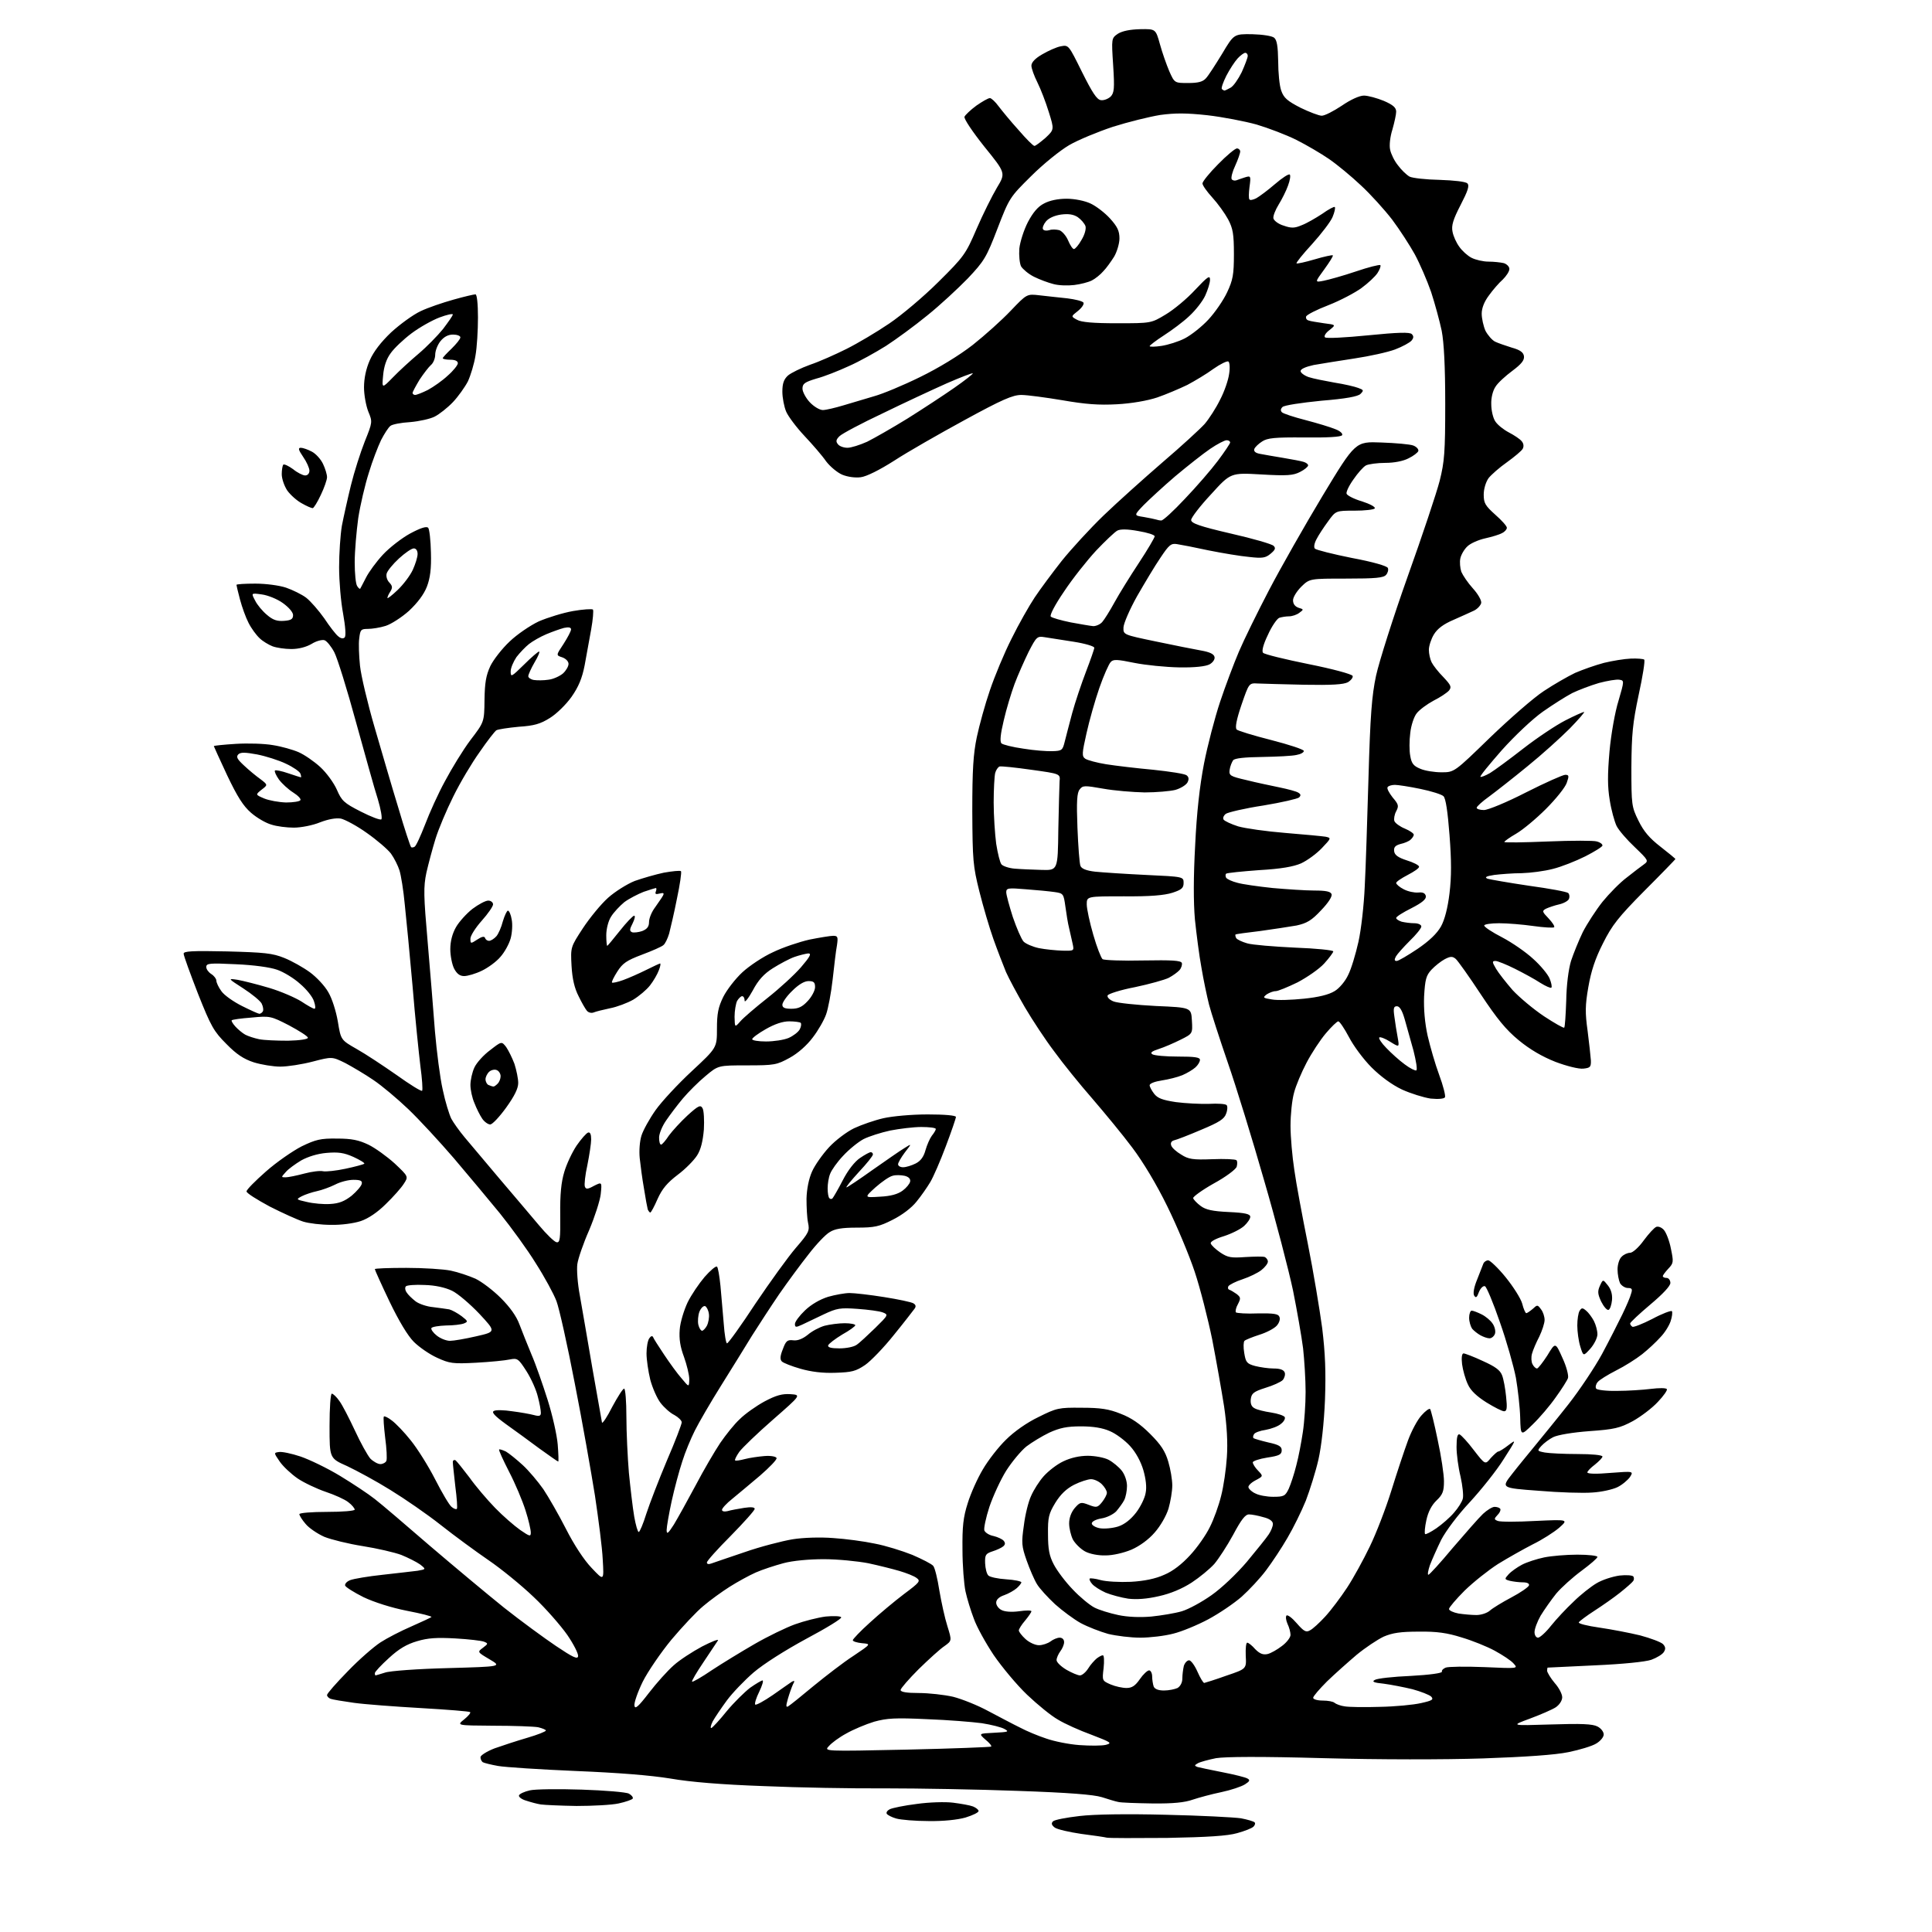 <?xml version="1.0" encoding="UTF-8" standalone="no"?>
<svg 
  version="1.1" 
  xmlns="http://www.w3.org/2000/svg" 
  xmlns:xlink="http://www.w3.org/1999/xlink" 
  xmlns:svg="http://www.w3.org/2000/svg"
  xmlns:rdf="http://www.w3.org/1999/02/22-rdf-syntax-ns#"
  xmlns:cc="http://creativecommons.org/ns#"
  xmlns:dc="http://purl.org/dc/elements/1.1/"
  viewBox="0 0 768 768"
  width="768"
  height="768"
>
<style>svg {background-color: white; }</style>"
<path stroke="none" fill="black" fill-rule="evenodd" d="M464.0,730.6C451.6,730.7 440.8,730.7 440.0,730.5C439.2,730.3 434.6,729.6 429.8,729.0C425.0,728.3 420.3,727.2 419.3,726.5C418.0,725.5 417.8,724.8 418.6,724.0C419.2,723.4 423.9,722.5 429.1,721.9C434.9,721.2 448.0,721.0 463.5,721.4C477.2,721.7 490.6,722.4 493.3,722.8C495.9,723.3 498.3,724.0 498.7,724.4C499.1,724.7 498.9,725.5 498.3,726.1C497.6,726.8 494.7,727.9 491.8,728.7C488.0,729.8 480.1,730.3 464.0,730.6zM369.1,723.9C363.8,723.9 358.1,723.4 356.3,722.9C354.5,722.4 352.8,721.5 352.5,721.0C352.2,720.5 352.7,719.7 353.7,719.2C354.7,718.7 359.5,717.7 364.4,717.1C369.3,716.4 375.8,716.2 378.9,716.6C382.0,717.0 385.5,717.6 386.8,718.1C388.0,718.6 389.0,719.4 389.0,719.9C389.0,720.5 386.7,721.6 383.8,722.5C380.6,723.4 375.0,724.0 369.1,723.9zM229.2,717.9C222.8,717.8 216.4,717.5 215.0,717.3C213.6,717.1 211.0,716.4 209.2,715.8C207.4,715.3 206.1,714.3 206.3,713.7C206.5,713.1 208.4,712.2 210.6,711.7C212.7,711.2 222.0,711.1 231.2,711.4C240.4,711.7 248.9,712.4 250.0,713.0C251.1,713.6 251.8,714.5 251.5,715.0C251.2,715.4 248.7,716.3 245.9,716.9C243.2,717.5 235.6,717.9 229.2,717.9zM458.1,716.9C451.7,716.8 445.6,716.6 444.5,716.3C443.4,716.1 440.5,715.2 438.0,714.4C434.8,713.4 424.9,712.6 404.5,711.9C388.6,711.3 364.9,710.9 352.0,710.9C339.1,711.0 317.2,710.6 303.5,710.0C286.9,709.4 274.5,708.4 266.5,707.0C258.5,705.7 245.9,704.7 228.9,704.0C214.8,703.4 200.9,702.5 198.0,702.0C195.2,701.5 192.4,700.8 191.9,700.5C191.4,700.1 191.0,699.3 191.0,698.5C191.0,697.8 193.5,696.2 196.6,695.0C199.7,693.9 205.5,692.0 209.6,690.8C213.7,689.6 217.0,688.3 217.0,687.9C217.0,687.6 215.6,687.0 213.9,686.6C212.2,686.3 204.2,686.0 196.1,686.0C181.5,685.9 181.5,685.9 184.5,683.5C186.1,682.2 187.2,680.9 186.9,680.6C186.7,680.3 177.9,679.6 167.5,679.0C157.0,678.4 145.0,677.5 140.7,676.9C136.4,676.3 132.2,675.6 131.4,675.3C130.6,675.0 130.0,674.3 130.0,673.8C130.0,673.2 133.7,669.0 138.2,664.4C142.7,659.7 148.6,654.6 151.2,652.9C153.8,651.2 159.4,648.3 163.6,646.5C167.7,644.7 171.3,643.0 171.5,642.8C171.8,642.5 167.4,641.4 161.7,640.3C155.6,639.1 148.7,636.9 144.5,634.9C140.7,633.0 137.4,630.9 137.2,630.3C137.0,629.6 137.9,628.6 139.3,628.1C140.6,627.6 146.4,626.6 152.1,626.0C157.8,625.4 164.1,624.6 166.0,624.4C169.4,623.8 169.4,623.8 167.0,621.9C165.6,620.9 162.2,619.2 159.5,618.1C156.8,617.1 149.9,615.5 144.2,614.6C138.5,613.7 131.6,612.0 128.9,610.9C126.2,609.7 122.8,607.4 121.5,605.8C120.1,604.2 119.0,602.4 119.0,601.9C119.0,601.4 123.9,601.0 130.0,601.0C136.1,601.0 141.0,600.6 141.0,600.1C141.0,599.6 139.9,598.2 138.4,597.1C137.0,596.0 133.0,594.2 129.4,593.0C125.9,591.8 120.8,589.4 118.3,587.7C115.7,585.9 112.5,582.9 111.2,581.0C108.8,577.5 108.8,577.5 110.9,577.2C112.1,577.0 115.9,577.8 119.5,579.0C123.0,580.2 130.1,583.6 135.2,586.7C140.3,589.8 146.5,593.9 149.0,595.9C151.5,597.8 161.3,606.2 170.9,614.5C180.5,622.7 193.8,633.8 200.4,639.1C207.1,644.4 216.4,651.2 221.0,654.3C227.7,658.8 229.6,659.7 229.8,658.4C230.0,657.5 228.1,653.7 225.5,649.9C222.9,646.2 216.9,639.3 212.1,634.8C207.3,630.2 199.2,623.6 194.2,620.2C189.1,616.7 180.5,610.4 175.2,606.2C169.9,602.0 160.9,595.8 155.2,592.3C149.6,588.8 141.8,584.6 138.0,582.8C131.0,579.7 131.0,579.7 131.0,566.9C131.0,559.6 131.4,554.0 131.9,554.0C132.4,554.0 133.8,555.3 134.9,556.9C136.1,558.5 138.8,563.8 141.1,568.7C143.3,573.5 146.1,578.5 147.2,579.8C148.4,581.0 150.2,582.0 151.2,582.0C152.2,582.0 153.3,581.4 153.6,580.7C153.9,579.9 153.7,575.8 153.1,571.4C152.6,567.1 152.3,563.3 152.6,563.1C152.8,562.8 154.3,563.5 155.8,564.7C157.3,565.8 160.7,569.3 163.3,572.6C165.9,575.8 170.3,582.8 173.0,588.1C175.7,593.4 178.6,598.3 179.5,599.0C180.3,599.7 181.3,600.1 181.6,599.8C181.9,599.5 181.6,595.5 181.0,590.9C180.5,586.3 180.0,582.0 180.0,581.2C180.0,580.5 180.5,580.2 181.1,580.5C181.6,580.9 184.1,584.0 186.6,587.3C189.0,590.7 193.6,596.1 196.8,599.4C199.9,602.6 204.4,606.5 206.8,608.2C210.6,610.8 211.0,610.9 211.0,609.2C211.0,608.1 210.1,604.1 208.9,600.4C207.7,596.6 204.8,589.7 202.4,585.1C200.0,580.4 198.2,576.5 198.4,576.2C198.6,576.0 199.8,576.4 201.1,577.0C202.3,577.7 205.3,580.1 207.8,582.4C210.2,584.6 213.9,589.0 216.0,592.0C218.0,595.0 222.1,602.1 225.0,607.8C228.2,614.1 232.2,620.2 235.2,623.3C240.1,628.5 240.1,628.5 239.6,620.0C239.4,615.3 237.9,603.9 236.5,594.5C235.0,585.2 231.5,565.2 228.5,550.0C225.6,534.9 222.3,520.1 221.2,517.2C220.1,514.3 216.4,507.5 213.0,502.2C209.7,496.8 203.2,487.9 198.7,482.3C194.2,476.8 186.0,467.0 180.4,460.4C174.8,453.9 166.7,445.1 162.3,440.9C157.9,436.7 151.7,431.5 148.4,429.3C145.2,427.1 140.1,424.1 137.3,422.6C132.0,420.0 132.0,420.0 124.3,422.0C120.1,423.1 114.3,424.0 111.4,424.0C108.6,424.0 103.8,423.2 100.9,422.3C96.9,421.0 94.0,419.1 90.0,415.0C85.0,410.0 83.9,408.1 78.7,395.0C75.6,387.0 73.0,379.9 73.0,379.1C73.0,378.1 76.3,377.9 90.3,378.2C105.1,378.6 108.3,378.9 113.0,380.8C116.0,382.0 120.6,384.6 123.2,386.5C125.8,388.4 129.1,391.9 130.5,394.4C132.0,396.9 133.6,402.0 134.3,406.1C135.5,413.4 135.5,413.4 141.8,417.0C145.2,418.9 152.3,423.6 157.6,427.3C162.9,431.1 167.4,433.9 167.8,433.6C168.1,433.2 167.8,428.8 167.1,423.7C166.5,418.7 165.0,404.4 164.0,392.0C162.9,379.6 161.5,365.0 160.9,359.5C160.4,354.0 159.4,347.9 158.8,346.0C158.2,344.1 156.7,341.1 155.4,339.3C154.1,337.6 149.8,333.9 145.8,331.1C141.9,328.3 137.2,325.8 135.5,325.4C133.5,325.1 130.6,325.6 127.2,326.9C124.3,328.1 119.6,329.0 116.8,329.0C114.0,329.0 110.0,328.5 107.9,327.8C105.7,327.2 102.1,325.1 99.8,323.1C96.7,320.4 94.4,316.8 90.3,308.2C87.4,302.0 85.0,296.7 85.0,296.6C85.0,296.4 88.9,296.0 93.7,295.7C98.6,295.4 105.2,295.6 108.5,296.2C111.8,296.7 116.4,298.0 118.7,299.0C121.0,300.0 124.9,302.7 127.3,304.9C129.8,307.2 132.7,311.2 133.9,313.9C135.8,318.3 136.7,319.2 143.4,322.6C147.5,324.7 151.2,326.1 151.6,325.7C152.0,325.3 151.4,321.7 150.2,317.7C148.9,313.8 145.1,299.9 141.5,287.0C138.0,274.1 134.1,261.6 132.9,259.3C131.7,257.0 129.9,254.8 129.0,254.5C128.0,254.2 125.7,254.8 123.8,256.0C121.7,257.2 118.8,258.0 115.8,258.0C113.2,258.0 109.9,257.5 108.3,256.9C106.8,256.3 104.4,254.9 103.2,253.7C101.9,252.5 99.9,249.8 98.8,247.6C97.7,245.5 96.2,241.3 95.4,238.3C94.6,235.3 94.0,232.7 94.0,232.5C94.0,232.2 97.4,232.0 101.5,232.0C105.7,232.0 111.0,232.7 113.7,233.6C116.3,234.5 120.0,236.3 121.7,237.6C123.5,239.0 126.7,242.7 128.9,245.8C131.0,249.0 133.5,252.2 134.4,252.9C135.4,253.8 136.4,254.0 137.0,253.4C137.6,252.8 137.3,249.1 136.4,244.0C135.5,239.3 134.8,231.0 134.8,225.5C134.8,220.0 135.3,212.6 135.9,209.0C136.6,205.4 138.2,198.2 139.5,192.9C140.8,187.6 143.3,179.8 145.0,175.5C148.1,167.8 148.1,167.7 146.4,163.6C145.5,161.3 144.7,157.0 144.7,154.0C144.7,150.4 145.5,146.6 147.0,143.2C148.5,139.8 151.4,136.0 155.5,132.1C159.0,128.9 164.2,125.1 167.2,123.7C170.1,122.3 176.0,120.3 180.3,119.1C184.5,117.9 188.5,117.0 189.0,117.0C189.6,117.0 190.0,120.8 190.0,126.2C190.0,131.3 189.6,138.1 189.0,141.4C188.5,144.6 187.1,149.2 186.0,151.6C184.8,153.9 182.1,157.7 180.0,159.9C177.9,162.1 174.6,164.7 172.8,165.6C171.1,166.5 166.6,167.5 163.0,167.8C159.4,168.0 155.9,168.7 155.2,169.3C154.4,169.9 152.8,172.4 151.5,174.9C150.3,177.4 148.0,183.3 146.6,188.0C145.1,192.7 143.2,200.8 142.4,206.0C141.7,211.2 141.0,219.1 141.0,223.5C141.0,227.9 141.4,232.2 142.0,233.0C142.5,233.8 143.0,234.2 143.2,234.0C143.4,233.7 144.4,231.7 145.5,229.6C146.6,227.4 149.6,223.3 152.2,220.5C154.8,217.7 159.7,213.9 163.0,212.1C167.1,209.9 169.5,209.1 170.2,209.8C170.7,210.3 171.2,214.8 171.3,219.6C171.5,226.1 171.0,229.8 169.7,233.2C168.5,236.3 166.0,239.6 162.6,242.8C159.7,245.4 155.5,248.1 153.3,248.8C151.1,249.5 147.9,250.0 146.2,250.0C143.5,250.0 143.2,250.3 142.8,253.8C142.5,255.8 142.7,260.7 143.1,264.6C143.5,268.5 146.1,279.5 148.9,289.1C151.7,298.7 155.9,313.2 158.4,321.3C160.8,329.5 163.1,336.4 163.4,336.7C163.6,337.0 164.3,336.9 164.8,336.6C165.4,336.3 167.2,332.3 169.0,327.7C170.7,323.2 174.2,315.4 176.9,310.5C179.5,305.6 184.0,298.2 187.0,294.2C192.5,287.0 192.5,287.0 192.6,278.2C192.7,271.4 193.2,268.5 194.9,264.8C196.1,262.3 199.6,257.8 202.6,255.0C205.5,252.2 210.8,248.6 214.2,247.0C217.7,245.5 223.8,243.6 227.8,242.9C231.7,242.2 235.3,242.0 235.7,242.3C236.0,242.7 235.7,246.3 235.0,250.2C234.3,254.2 233.1,260.6 232.4,264.5C231.4,269.6 230.0,273.0 227.2,277.0C225.0,280.1 221.2,283.8 218.6,285.4C214.8,287.8 212.3,288.5 206.2,288.9C202.0,289.3 198.0,289.9 197.3,290.3C196.7,290.7 193.7,294.5 190.7,298.9C187.6,303.2 182.9,311.1 180.2,316.6C177.5,322.0 174.3,329.6 173.1,333.5C171.9,337.4 170.3,343.4 169.5,346.9C168.3,352.6 168.4,356.1 170.0,374.4C171.0,386.0 172.3,402.0 172.9,410.0C173.6,418.0 174.9,428.4 176.0,433.2C177.0,438.0 178.6,443.1 179.4,444.7C180.2,446.2 182.6,449.6 184.7,452.1C186.8,454.6 193.1,462.1 198.6,468.6C204.2,475.2 211.2,483.4 214.2,487.0C217.2,490.6 220.3,493.6 221.2,493.8C222.6,494.1 222.8,492.6 222.7,482.8C222.6,474.7 223.1,469.9 224.3,465.9C225.2,462.8 227.4,458.1 229.2,455.4C231.0,452.8 233.1,450.4 233.8,450.2C234.6,450.0 235.0,450.9 235.0,452.9C235.0,454.5 234.3,459.1 233.5,463.1C232.6,467.1 232.2,471.0 232.5,471.7C232.9,472.8 233.6,472.8 236.1,471.4C239.3,469.8 239.3,469.8 238.8,474.7C238.5,477.3 236.4,483.8 234.2,489.0C231.9,494.2 229.8,500.3 229.5,502.5C229.2,504.7 229.6,510.3 230.5,515.0C231.3,519.7 233.6,532.7 235.5,544.0C237.5,555.3 239.2,564.9 239.3,565.5C239.5,566.0 241.4,563.2 243.4,559.2C245.5,555.3 247.6,552.0 248.1,552.0C248.6,552.0 249.0,557.1 249.0,563.2C249.0,569.4 249.5,579.5 250.0,585.5C250.6,591.5 251.5,599.3 252.1,602.8C252.7,606.2 253.5,609.0 253.9,609.0C254.3,609.0 255.7,605.7 256.9,601.8C258.2,597.8 261.9,588.2 265.1,580.6C268.4,573.0 271.0,566.1 271.0,565.4C271.0,564.7 269.7,563.4 268.1,562.5C266.4,561.7 264.0,559.5 262.6,557.7C261.2,555.9 259.4,551.8 258.5,548.5C257.7,545.2 257.0,540.5 257.0,538.0C257.0,535.5 257.5,532.8 258.1,532.0C258.7,531.1 259.3,530.9 259.6,531.5C259.8,532.1 261.8,535.2 264.0,538.5C266.2,541.8 269.3,546.1 271.0,548.0C273.9,551.5 273.9,551.5 274.0,548.3C274.0,546.5 273.0,542.5 271.9,539.4C270.4,535.4 269.9,532.3 270.2,528.5C270.4,525.6 271.9,520.8 273.3,517.8C274.8,514.7 277.9,510.2 280.1,507.6C282.3,505.1 284.5,503.2 285.0,503.5C285.4,503.7 286.0,507.2 286.4,511.2C286.8,515.2 287.3,522.0 287.7,526.2C288.0,530.5 288.6,534.0 289.0,534.0C289.5,534.0 294.6,526.9 300.3,518.2C306.1,509.6 313.3,499.6 316.4,496.0C321.6,490.0 321.9,489.2 321.2,486.0C320.8,484.1 320.6,479.8 320.6,476.5C320.7,472.7 321.5,468.6 322.8,465.7C323.9,463.2 327.0,458.8 329.6,456.0C332.1,453.3 336.6,449.9 339.5,448.5C342.5,447.1 347.7,445.3 351.2,444.5C354.8,443.7 362.3,443.0 368.8,443.0C375.5,443.0 380.0,443.4 380.0,444.0C380.0,444.5 378.2,449.8 376.0,455.6C373.8,461.5 371.0,467.9 369.8,469.9C368.6,471.9 366.2,475.4 364.3,477.7C362.3,480.2 358.6,483.0 354.8,484.9C349.5,487.6 347.6,488.0 340.6,488.0C334.6,488.0 331.8,488.5 329.8,489.8C328.2,490.7 324.5,494.6 321.5,498.5C318.4,502.4 313.1,509.6 309.7,514.5C306.3,519.5 301.5,526.9 298.9,531.0C296.4,535.1 290.9,544.0 286.7,550.7C282.5,557.4 277.8,565.5 276.2,568.7C274.6,571.9 272.3,577.4 271.2,581.0C270.0,584.6 268.1,591.7 267.0,596.7C265.9,601.8 265.0,607.0 265.0,608.2C265.0,610.1 265.6,609.6 267.9,606.0C269.4,603.5 273.3,596.5 276.5,590.5C279.7,584.4 284.1,576.9 286.3,573.6C288.5,570.4 291.9,566.1 294.1,564.1C296.2,562.0 300.6,558.9 303.9,557.1C308.6,554.6 311.0,554.0 314.2,554.2C318.5,554.5 318.5,554.5 307.3,564.3C301.1,569.7 295.1,575.5 293.9,577.1C292.7,578.8 292.0,580.3 292.2,580.5C292.4,580.8 294.2,580.5 296.1,580.0C298.0,579.5 301.5,579.0 303.9,578.8C306.5,578.6 308.5,579.0 308.7,579.6C308.9,580.2 305.9,583.3 302.1,586.6C298.3,589.8 293.3,594.0 291.1,595.8C288.8,597.6 287.0,599.6 287.0,600.2C287.0,600.8 288.0,601.0 289.2,600.7C290.5,600.3 293.4,599.8 295.8,599.4C298.5,599.0 300.0,599.1 300.0,599.8C300.0,600.4 295.7,605.2 290.5,610.5C285.3,615.7 281.0,620.5 281.0,621.1C281.0,621.8 281.7,621.9 282.8,621.5C283.7,621.2 289.7,619.1 296.0,617.0C302.3,614.8 310.9,612.6 315.0,611.9C319.3,611.2 326.2,611.0 331.2,611.4C336.0,611.7 343.5,612.7 347.7,613.6C352.0,614.4 358.7,616.5 362.7,618.1C366.6,619.8 370.4,621.7 371.0,622.5C371.6,623.2 372.7,627.6 373.4,632.2C374.2,636.9 375.6,643.3 376.6,646.4C378.4,652.2 378.4,652.2 375.5,654.3C373.8,655.4 369.2,659.6 365.2,663.5C361.3,667.4 358.0,671.2 358.0,671.8C358.0,672.6 360.4,673.0 365.2,673.0C369.2,673.0 375.4,673.7 378.9,674.5C382.4,675.4 388.7,677.9 392.9,680.2C397.1,682.4 402.7,685.4 405.4,686.7C408.0,688.1 412.8,690.1 415.9,691.1C419.0,692.2 424.9,693.4 429.1,693.7C433.3,694.0 438.0,694.0 439.6,693.6C442.2,692.9 441.7,692.6 433.9,689.6C429.2,687.9 423.2,685.2 420.6,683.6C417.9,682.1 412.4,677.6 408.3,673.7C404.2,669.8 398.3,662.7 395.0,657.9C391.8,653.1 388.2,646.6 387.1,643.4C385.9,640.3 384.4,635.4 383.8,632.6C383.2,629.8 382.6,622.3 382.6,616.0C382.5,606.8 382.9,603.1 384.7,597.5C385.9,593.6 388.6,587.6 390.7,584.1C392.8,580.5 396.9,575.2 399.9,572.3C403.1,569.1 408.2,565.5 412.8,563.3C420.0,559.7 420.9,559.5 429.9,559.6C437.5,559.6 440.8,560.1 445.5,562.0C449.7,563.6 453.2,566.0 457.2,570.0C461.5,574.3 463.2,576.9 464.4,581.0C465.3,584.0 466.0,588.2 466.0,590.5C466.0,592.8 465.3,596.9 464.5,599.7C463.6,602.6 461.3,606.6 459.0,609.2C456.6,612.0 453.0,614.6 449.8,616.0C446.7,617.3 442.4,618.3 439.5,618.3C436.6,618.4 433.1,617.7 431.3,616.7C429.5,615.7 427.4,613.6 426.5,612.0C425.7,610.4 425.0,607.5 425.0,605.6C425.0,603.4 425.8,601.2 427.2,599.5C429.3,597.1 429.7,597.0 432.8,598.2C435.9,599.4 436.3,599.3 438.1,597.1C439.1,595.8 440.0,594.2 440.0,593.4C440.0,592.6 439.1,591.1 438.0,590.0C436.9,588.9 435.0,588.0 433.7,588.0C432.5,588.0 429.4,589.0 427.0,590.2C423.9,591.8 421.6,594.0 419.5,597.4C416.9,601.7 416.5,603.2 416.6,609.9C416.6,615.8 417.1,618.5 418.9,621.9C420.2,624.4 423.5,628.8 426.4,631.8C429.2,634.8 433.1,638.0 435.0,639.0C436.9,640.0 441.2,641.3 444.5,642.0C448.2,642.8 453.2,643.0 457.7,642.6C461.6,642.2 467.1,641.3 469.8,640.5C472.5,639.7 477.8,636.8 481.6,634.1C485.6,631.3 491.5,625.7 495.6,620.9C499.4,616.3 503.4,611.4 504.3,610.0C505.2,608.7 506.0,606.8 506.0,605.8C506.0,604.7 504.7,603.7 502.2,603.1C500.2,602.5 497.6,602.0 496.5,602.0C495.0,602.0 493.4,604.1 490.2,610.1C487.8,614.5 484.4,619.7 482.7,621.7C480.9,623.7 476.9,627.0 473.7,629.1C470.0,631.5 465.3,633.5 460.7,634.5C456.0,635.6 451.8,635.9 448.5,635.5C445.8,635.1 441.7,634.0 439.5,633.1C437.3,632.1 434.9,630.6 434.1,629.6C433.3,628.7 432.9,627.7 433.2,627.5C433.4,627.3 435.4,627.5 437.5,628.1C439.7,628.7 445.1,629.0 449.5,628.8C454.8,628.5 459.3,627.6 462.8,626.0C466.2,624.6 469.8,621.8 473.1,618.2C475.9,615.2 479.4,610.2 480.9,607.1C482.5,604.0 484.5,598.4 485.4,594.7C486.4,590.9 487.4,583.9 487.7,579.2C488.1,573.5 487.7,566.6 486.6,559.1C485.6,552.8 483.5,540.9 481.9,532.6C480.2,524.3 477.1,512.1 474.9,505.5C472.7,498.9 467.8,487.2 464.0,479.5C459.8,470.9 454.4,461.9 450.1,456.2C446.3,451.1 439.1,442.4 434.2,436.7C429.3,431.1 422.5,422.7 419.1,418.0C415.6,413.4 410.4,405.5 407.4,400.4C404.5,395.4 401.1,389.1 399.9,386.4C398.8,383.7 396.5,377.8 394.9,373.3C393.3,368.8 390.8,360.3 389.3,354.3C386.8,344.3 386.6,342.0 386.5,322.5C386.5,305.9 386.9,299.7 388.3,293.0C389.3,288.3 391.6,279.9 393.5,274.4C395.4,268.8 399.2,259.6 402.1,253.9C404.9,248.2 409.1,240.8 411.3,237.5C413.5,234.2 418.4,227.6 422.1,222.9C425.9,218.2 433.3,210.1 438.7,204.9C444.1,199.7 454.7,190.2 462.1,183.8C469.6,177.4 477.1,170.5 478.9,168.5C480.6,166.5 483.4,162.2 485.0,158.9C486.7,155.7 488.3,151.0 488.6,148.6C489.0,146.2 488.8,144.0 488.3,143.7C487.8,143.4 485.1,144.7 482.4,146.6C479.7,148.6 475.0,151.4 472.0,153.0C468.9,154.5 463.5,156.8 460.0,158.0C456.1,159.3 449.7,160.4 444.0,160.7C436.8,161.1 431.5,160.7 422.3,159.1C415.7,158.0 408.3,157.0 406.0,157.0C402.6,157.0 398.4,158.8 383.4,167.0C373.3,172.5 360.7,179.7 355.5,183.1C349.7,186.8 344.5,189.4 342.2,189.7C340.0,190.0 337.0,189.6 334.8,188.7C332.9,187.9 330.0,185.5 328.4,183.4C326.9,181.2 323.0,176.7 319.8,173.3C316.6,169.9 313.3,165.5 312.5,163.6C311.7,161.7 311.0,158.1 311.0,155.7C311.0,152.4 311.6,150.8 313.2,149.3C314.5,148.2 318.4,146.3 322.0,145.0C325.6,143.8 332.1,140.9 336.5,138.7C340.9,136.5 348.5,132.0 353.5,128.6C358.4,125.3 367.3,117.8 373.1,112.0C383.2,102.0 383.9,101.0 388.2,91.0C390.7,85.2 394.4,77.8 396.3,74.6C399.8,68.8 399.8,68.8 391.3,58.3C386.6,52.4 383.1,47.2 383.4,46.4C383.7,45.7 385.8,43.7 388.1,42.0C390.4,40.4 392.8,39.0 393.5,39.0C394.1,39.0 395.7,40.5 397.0,42.3C398.3,44.0 401.8,48.3 404.9,51.7C407.9,55.2 410.7,58.0 411.2,58.0C411.7,58.0 413.6,56.5 415.6,54.8C419.1,51.5 419.1,51.5 416.9,44.5C415.7,40.6 413.7,35.4 412.4,32.8C411.1,30.2 410.0,27.2 410.0,26.1C410.0,24.8 411.5,23.2 414.3,21.6C416.7,20.2 420.0,18.7 421.7,18.4C424.8,17.8 424.8,17.9 430.1,28.6C434.2,36.8 436.0,39.6 437.6,39.8C438.8,40.0 440.5,39.3 441.5,38.4C442.9,36.9 443.1,35.3 442.5,26.0C441.8,15.2 441.8,15.2 444.4,13.4C446.2,12.3 449.2,11.7 453.3,11.6C459.4,11.5 459.4,11.5 461.1,17.6C462.0,20.9 463.7,25.7 464.8,28.3C466.9,33.0 466.9,33.0 472.3,33.0C476.3,33.0 478.1,32.5 479.3,31.2C480.3,30.2 483.1,25.8 485.8,21.4C490.5,13.5 490.5,13.5 497.8,13.6C501.9,13.7 505.7,14.3 506.5,15.0C507.6,15.9 508.0,18.4 508.1,24.4C508.1,28.8 508.6,34.1 509.3,36.0C510.3,38.9 511.7,40.1 516.9,42.8C520.4,44.5 524.3,46.0 525.4,46.0C526.6,46.0 530.1,44.2 533.4,42.0C536.9,39.6 540.4,38.0 542.2,38.0C543.8,38.0 547.4,39.0 550.1,40.1C553.8,41.7 555.0,42.8 555.0,44.4C555.0,45.5 554.3,48.7 553.5,51.5C552.6,54.3 552.2,57.8 552.6,59.5C552.9,61.1 554.3,64.0 555.7,65.7C557.0,67.5 559.1,69.5 560.3,70.2C561.5,70.8 566.9,71.4 572.3,71.5C578.1,71.7 582.6,72.2 583.3,72.9C584.2,73.8 583.5,75.9 580.6,81.5C577.6,87.3 576.9,89.7 577.4,92.1C577.7,93.8 578.9,96.5 580.1,98.1C581.2,99.7 583.4,101.7 585.0,102.5C586.6,103.3 589.6,104.0 591.7,104.0C593.8,104.0 596.5,104.3 597.8,104.6C599.0,105.0 600.0,106.0 600.0,106.9C600.0,107.9 598.8,109.7 597.4,111.1C595.9,112.4 593.4,115.3 591.9,117.4C590.0,119.9 589.0,122.5 589.0,124.7C589.0,126.6 589.7,129.7 590.5,131.5C591.4,133.2 593.1,135.2 594.3,135.8C595.5,136.4 598.5,137.4 601.0,138.2C604.3,139.1 605.6,140.1 605.8,141.6C606.0,143.2 604.8,144.7 601.2,147.4C598.5,149.4 595.4,152.2 594.5,153.7C593.4,155.3 592.7,158.2 592.8,160.7C592.8,163.1 593.5,166.2 594.4,167.5C595.3,168.9 597.7,170.8 599.8,171.9C601.9,173.0 604.2,174.5 604.9,175.4C605.7,176.3 605.8,177.5 605.3,178.4C604.9,179.2 602.0,181.6 599.1,183.7C596.1,185.8 592.8,188.7 591.7,190.1C590.6,191.7 589.8,194.4 589.8,196.6C589.8,200.0 590.4,201.0 594.4,204.6C596.9,206.8 599.0,209.1 599.0,209.8C599.0,210.4 598.2,211.4 597.1,211.9C596.1,212.5 593.1,213.4 590.4,214.0C587.7,214.6 584.5,216.0 583.3,217.2C582.1,218.3 580.8,220.5 580.5,222.0C580.2,223.4 580.4,225.8 580.9,227.3C581.5,228.7 583.5,231.7 585.5,233.9C587.5,236.1 589.0,238.7 588.8,239.7C588.6,240.6 587.4,242.0 586.0,242.7C584.6,243.4 580.9,245.0 577.8,246.4C573.8,248.1 571.4,249.9 570.0,252.2C568.9,254.0 568.0,256.8 568.0,258.3C568.0,259.9 568.5,262.1 569.1,263.3C569.7,264.5 571.8,267.2 573.8,269.2C576.8,272.4 577.1,273.1 576.0,274.5C575.2,275.4 572.5,277.2 569.9,278.5C567.3,279.9 564.3,282.1 563.2,283.5C562.1,284.8 560.9,288.4 560.6,291.4C560.2,294.4 560.2,298.5 560.6,300.5C561.1,303.5 561.9,304.5 564.6,305.6C566.4,306.4 570.2,307.0 573.0,307.0C578.1,307.0 578.1,307.0 592.3,293.2C600.1,285.7 609.7,277.3 613.7,274.7C617.6,272.1 623.2,268.9 626.1,267.5C629.1,266.2 634.2,264.4 637.6,263.5C640.9,262.7 645.7,261.9 648.3,261.8C650.8,261.7 653.2,261.9 653.6,262.2C654.0,262.6 653.0,268.9 651.4,276.2C649.0,287.5 648.6,291.8 648.5,305.0C648.5,320.0 648.6,320.7 651.3,326.2C653.4,330.5 655.7,333.2 660.1,336.6C663.3,339.1 666.0,341.3 666.0,341.5C666.0,341.6 660.5,347.3 653.7,354.1C643.3,364.6 640.8,367.8 637.2,375.0C634.1,381.1 632.5,386.0 631.4,392.3C630.1,399.7 630.1,402.6 631.1,409.8C631.7,414.6 632.3,419.9 632.4,421.5C632.5,424.2 632.1,424.5 629.4,424.8C627.6,425.0 622.8,423.8 618.3,422.1C613.0,420.0 608.2,417.2 603.7,413.5C598.6,409.3 595.1,405.0 588.6,395.2C584.0,388.2 579.5,381.9 578.7,381.2C577.4,380.1 576.6,380.1 574.3,381.3C572.8,382.1 570.4,384.0 569.0,385.5C566.9,387.8 566.5,389.3 566.1,396.1C565.9,401.1 566.4,406.7 567.5,411.7C568.5,416.0 570.5,423.0 572.1,427.3C573.7,431.6 574.7,435.6 574.4,436.2C574.0,436.8 571.8,437.0 568.7,436.7C566.0,436.3 560.8,434.7 557.3,433.1C553.3,431.2 548.8,427.9 545.2,424.3C542.0,421.1 538.0,415.7 536.2,412.2C534.4,408.8 532.5,406.0 532.0,406.0C531.5,406.0 529.3,408.1 527.1,410.7C524.8,413.4 521.4,418.6 519.4,422.4C517.4,426.2 515.1,431.6 514.4,434.4C513.6,437.2 513.0,443.1 513.0,447.5C513.0,451.9 513.7,459.8 514.5,465.0C515.2,470.2 517.7,483.5 519.9,494.5C522.1,505.5 524.6,520.6 525.6,528.0C526.8,538.0 527.1,545.3 526.7,556.5C526.3,565.9 525.3,574.8 524.1,580.2C523.0,585.0 520.7,592.3 519.1,596.5C517.4,600.7 514.1,607.4 511.8,611.3C509.5,615.3 505.7,621.0 503.3,624.2C501.0,627.3 496.6,632.0 493.6,634.7C490.5,637.4 484.6,641.4 480.3,643.7C476.0,646.0 469.7,648.6 466.4,649.4C463.0,650.3 457.1,651.0 453.3,651.0C449.5,651.0 443.8,650.3 440.5,649.5C437.3,648.6 432.4,646.7 429.6,645.2C426.9,643.7 422.3,640.3 419.4,637.7C416.5,635.0 413.2,631.4 412.2,629.7C411.1,627.9 409.3,623.7 408.1,620.3C406.1,614.6 406.0,613.3 407.0,606.4C407.5,602.2 408.8,596.9 409.9,594.6C410.9,592.3 413.1,588.8 414.9,586.8C416.7,584.8 420.1,582.1 422.7,580.9C425.6,579.5 429.1,578.7 432.4,578.7C435.2,578.7 439.0,579.4 440.7,580.3C442.4,581.2 444.8,583.2 445.9,584.6C447.1,586.1 448.0,588.7 448.0,590.7C448.0,592.6 447.5,595.1 446.9,596.3C446.3,597.5 444.8,599.5 443.7,600.8C442.5,602.0 439.9,603.3 437.8,603.6C435.6,604.0 434.0,604.8 434.0,605.6C434.0,606.3 435.5,607.2 437.2,607.5C439.0,607.8 442.3,607.5 444.5,606.8C447.0,606.0 449.5,604.0 451.6,601.3C453.3,599.1 455.1,595.5 455.4,593.5C455.9,591.2 455.5,587.9 454.5,584.4C453.5,581.0 451.5,577.3 449.2,574.8C447.2,572.6 443.6,569.9 441.2,568.9C438.3,567.6 434.5,567.0 429.7,567.0C424.1,567.0 421.3,567.6 417.1,569.5C414.2,570.9 410.1,573.4 408.0,575.0C405.9,576.7 402.3,581.0 400.0,584.6C397.8,588.1 394.8,594.6 393.3,599.0C391.9,603.3 391.0,607.6 391.3,608.4C391.7,609.3 393.3,610.3 395.0,610.6C396.6,611.0 398.4,611.8 399.0,612.5C399.7,613.4 399.6,614.0 398.8,614.7C398.1,615.3 396.1,616.2 394.5,616.7C391.8,617.6 391.5,618.1 391.6,621.4C391.7,623.5 392.2,625.6 392.9,626.3C393.5,626.9 396.7,627.6 400.0,627.8C403.3,628.0 406.0,628.6 406.0,629.0C406.0,629.4 405.2,630.4 404.2,631.3C403.2,632.2 400.9,633.5 399.2,634.1C397.1,634.8 396.0,635.9 396.0,637.1C396.0,638.1 396.9,639.4 398.1,640.0C399.4,640.7 402.1,640.9 405.1,640.5C407.8,640.1 410.0,640.1 410.0,640.5C410.0,640.9 408.9,642.5 407.5,644.2C406.1,645.8 405.0,647.6 405.0,648.1C405.0,648.7 406.2,650.2 407.6,651.5C409.1,652.9 411.5,654.0 413.0,654.0C414.4,654.0 416.5,653.3 417.6,652.5C418.6,651.7 420.3,651.0 421.2,651.0C422.3,651.0 423.0,651.7 423.0,652.8C423.0,653.7 422.3,655.4 421.5,656.4C420.7,657.5 420.0,659.1 420.0,659.9C420.0,660.8 421.8,662.5 424.0,663.8C426.1,665.0 428.5,666.0 429.3,666.0C430.1,666.0 431.6,664.8 432.6,663.2C433.5,661.7 435.1,660.0 435.9,659.3C436.8,658.6 437.9,658.0 438.4,658.0C438.9,658.0 439.0,660.3 438.7,663.1C438.1,668.1 438.1,668.1 441.5,669.6C443.4,670.4 446.2,671.0 447.8,671.0C450.0,671.0 451.3,670.1 453.1,667.5C454.4,665.6 456.1,664.0 456.8,664.0C457.4,664.0 458.0,665.1 458.0,666.4C458.0,667.7 458.3,669.5 458.6,670.4C459.0,671.4 460.4,672.0 462.7,672.0C464.6,672.0 467.0,671.5 468.1,671.0C469.2,670.3 470.0,668.9 470.0,667.2C470.0,665.7 470.3,663.5 470.6,662.2C471.0,661.0 471.9,660.0 472.7,660.0C473.4,660.0 474.9,662.0 476.0,664.5C477.1,667.0 478.3,669.0 478.7,669.0C479.1,668.9 483.1,667.7 487.5,666.1C495.5,663.4 495.5,663.4 495.2,658.2C495.1,655.3 495.3,653.0 495.8,653.0C496.3,653.0 497.7,654.1 499.0,655.6C500.8,657.4 502.1,657.9 503.9,657.5C505.2,657.2 507.8,655.7 509.6,654.3C511.5,652.9 513.0,650.9 513.0,649.9C513.0,648.9 512.5,646.9 511.8,645.5C511.2,644.1 511.0,642.7 511.4,642.2C511.9,641.8 513.7,643.2 515.5,645.3C518.3,648.5 519.2,649.0 520.7,648.1C521.8,647.6 524.5,645.1 526.8,642.6C529.1,640.1 533.0,634.9 535.5,631.1C538.0,627.3 542.0,620.0 544.5,614.8C547.0,609.7 550.9,599.6 553.1,592.5C555.3,585.4 558.3,576.4 559.7,572.6C561.1,568.8 563.5,564.3 565.1,562.6C566.6,560.9 568.1,559.8 568.5,560.1C568.8,560.5 570.2,566.0 571.5,572.4C572.9,578.8 574.0,586.2 574.0,588.8C574.0,592.8 573.5,594.1 571.1,596.4C569.1,598.3 567.7,601.0 567.0,604.3C566.4,607.0 566.2,609.5 566.5,609.8C566.7,610.1 568.8,609.0 571.0,607.5C573.3,605.9 576.4,603.2 578.0,601.3C579.6,599.5 581.2,597.0 581.5,595.7C581.8,594.5 581.4,590.6 580.6,587.0C579.7,583.4 579.0,578.1 579.0,575.2C579.0,571.3 579.4,569.9 580.2,570.2C580.9,570.5 583.5,573.3 585.9,576.5C590.4,582.3 590.4,582.3 592.6,579.6C593.9,578.2 595.2,577.0 595.6,577.0C596.0,577.0 597.8,575.9 599.6,574.5C602.9,572.0 602.8,572.1 597.7,580.1C594.9,584.6 588.8,592.2 584.3,597.1C579.5,602.2 574.8,608.5 572.9,612.1C571.2,615.6 569.2,620.1 568.4,622.2C567.7,624.3 567.4,626.0 567.8,626.0C568.2,626.0 572.6,621.2 577.5,615.3C582.5,609.5 587.8,603.4 589.5,601.8C591.1,600.3 593.2,599.0 594.1,599.0C595.0,599.0 596.0,599.3 596.3,599.7C596.7,600.0 596.3,601.2 595.4,602.1C593.8,603.8 593.9,604.0 595.4,604.6C596.4,605.0 603.1,605.0 610.3,604.6C623.5,604.0 623.5,604.0 619.8,607.3C617.7,609.1 613.0,612.1 609.3,613.9C605.6,615.8 599.4,619.3 595.5,621.7C591.6,624.2 585.7,628.9 582.2,632.3C578.8,635.7 576.0,639.0 576.0,639.6C576.0,640.2 577.7,641.0 579.8,641.4C581.8,641.7 585.0,642.0 586.9,642.0C588.8,642.0 591.2,641.2 592.3,640.2C593.3,639.3 597.2,636.9 600.8,635.0C604.4,633.1 607.6,630.9 607.8,630.2C608.0,629.5 607.1,629.0 605.3,629.0C603.8,629.0 601.5,628.7 600.2,628.4C598.0,627.8 598.0,627.7 599.7,625.8C600.7,624.7 603.1,623.0 605.0,622.0C606.9,621.0 610.9,619.7 613.8,619.1C616.7,618.5 622.7,618.0 627.0,618.0C631.4,618.0 635.0,618.4 635.0,618.9C635.0,619.4 632.2,621.8 628.7,624.4C625.3,626.9 620.7,631.0 618.6,633.5C616.6,636.0 613.8,640.0 612.4,642.3C611.1,644.6 610.0,647.5 610.0,648.8C610.0,650.0 610.6,651.0 611.4,651.0C612.1,651.0 614.5,648.9 616.6,646.2C618.7,643.6 622.7,639.3 625.5,636.7C628.2,634.0 632.4,630.7 634.6,629.4C636.9,628.0 641.0,626.7 643.8,626.3C646.5,626.0 649.0,626.2 649.3,626.7C649.6,627.2 649.6,628.0 649.2,628.5C648.8,629.1 646.5,631.1 644.0,633.1C641.5,635.1 636.9,638.3 633.8,640.3C630.7,642.3 627.9,644.4 627.6,644.9C627.3,645.4 630.9,646.3 635.8,647.0C640.6,647.7 647.9,649.1 652.0,650.1C656.1,651.2 660.1,652.7 661.0,653.5C662.1,654.6 662.2,655.5 661.4,656.7C660.9,657.6 658.6,659.0 656.4,659.8C654.0,660.6 645.3,661.5 634.0,662.0C623.8,662.5 615.4,662.9 615.2,662.9C615.1,663.0 615.0,663.6 615.0,664.2C615.1,664.9 616.4,667.1 618.0,669.0C619.7,670.9 621.0,673.4 621.0,674.7C621.0,676.0 619.9,677.7 618.4,678.7C617.0,679.6 612.4,681.6 608.1,683.2C600.5,686.0 600.5,686.0 616.5,685.5C628.6,685.1 633.1,685.3 635.0,686.3C636.4,687.0 637.5,688.4 637.5,689.5C637.5,690.5 636.2,692.1 634.5,693.1C632.9,694.1 627.9,695.6 623.5,696.5C618.2,697.6 606.6,698.4 589.5,699.0C574.0,699.5 548.4,699.5 526.2,698.9C501.2,698.2 487.1,698.3 483.4,698.9C480.4,699.5 477.1,700.4 476.2,700.9C474.8,701.7 474.7,701.9 476.0,702.4C476.8,702.6 481.3,703.6 486.0,704.5C490.6,705.4 495.1,706.5 495.9,707.0C497.0,707.6 496.8,708.1 494.9,709.3C493.5,710.2 489.3,711.6 485.5,712.4C481.6,713.2 476.5,714.6 474.1,715.4C471.0,716.5 466.4,717.0 458.1,716.9zM360.5,695.5C378.7,695.1 393.7,694.5 394.0,694.3C394.3,694.0 393.3,692.8 391.7,691.5C389.0,689.1 389.0,689.1 395.2,688.8C400.8,688.5 401.3,688.4 399.3,687.3C398.1,686.6 394.1,685.6 390.3,685.0C386.6,684.5 376.8,683.7 368.5,683.4C355.9,682.8 352.6,683.0 347.5,684.4C344.2,685.4 339.2,687.5 336.4,689.1C333.6,690.6 330.5,692.9 329.5,694.1C327.5,696.2 327.5,696.2 360.5,695.5zM282.8,686.9C283.3,686.7 286.1,683.7 288.9,680.2C291.8,676.7 296.0,672.6 298.2,670.9C300.5,669.3 302.7,668.0 303.1,668.0C303.6,668.0 303.0,670.0 301.8,672.5C300.6,674.9 299.9,677.2 300.2,677.6C300.6,677.9 303.7,676.2 307.2,673.8C310.7,671.3 314.1,669.0 314.8,668.5C315.9,667.9 316.0,668.2 315.2,669.6C314.7,670.7 313.8,673.2 313.2,675.3C312.4,678.1 312.4,678.8 313.3,678.3C314.0,677.9 318.5,674.3 323.4,670.2C328.3,666.2 335.4,660.7 339.3,658.2C346.3,653.5 346.3,653.5 342.7,653.2C340.7,653.0 339.0,652.5 339.0,652.0C339.0,651.6 342.0,648.4 345.8,645.0C349.5,641.6 355.6,636.5 359.3,633.7C365.6,629.0 366.0,628.5 364.4,627.3C363.4,626.5 360.3,625.3 357.6,624.5C354.9,623.7 349.3,622.3 345.1,621.4C340.9,620.6 333.0,619.8 327.5,619.8C321.5,619.8 315.1,620.4 311.4,621.4C308.1,622.3 303.1,623.9 300.4,625.1C297.7,626.3 293.0,628.9 290.0,630.8C287.0,632.7 282.3,636.1 279.6,638.4C276.9,640.6 271.2,646.7 266.9,651.8C262.7,656.9 257.5,664.5 255.5,668.5C253.5,672.6 252.0,676.9 252.2,678.0C252.4,679.6 253.7,678.5 258.0,672.9C261.0,669.0 265.4,664.1 267.8,662.0C270.1,659.9 275.2,656.6 279.1,654.5C283.0,652.5 285.8,651.4 285.4,652.1C284.9,652.9 282.3,656.8 279.6,660.8C276.9,664.8 274.9,668.2 275.1,668.5C275.4,668.7 278.9,666.7 283.0,663.9C287.1,661.2 294.8,656.5 300.0,653.5C305.2,650.5 312.4,647.0 316.0,645.7C319.6,644.4 325.1,643.0 328.2,642.6C331.3,642.3 334.1,642.4 334.4,642.9C334.7,643.4 328.5,647.2 320.6,651.4C312.1,656.0 303.6,661.4 299.6,664.8C296.0,667.9 291.1,673.0 288.9,676.0C286.7,679.0 284.2,682.7 283.3,684.3C282.5,685.9 282.3,687.1 282.8,686.9zM548.5,678.5C554.5,678.4 561.9,677.7 564.9,677.0C569.4,676.0 570.0,675.6 568.9,674.4C568.1,673.7 564.8,672.4 561.5,671.5C558.2,670.7 553.1,669.7 550.1,669.3C546.1,668.9 545.2,668.5 546.5,667.8C547.4,667.2 553.8,666.5 560.8,666.2C568.2,665.8 573.4,665.1 573.2,664.5C573.0,664.0 573.7,663.3 574.7,662.9C575.7,662.5 582.6,662.4 590.0,662.7C603.5,663.3 603.5,663.3 601.7,661.3C600.7,660.1 597.3,657.9 594.2,656.2C591.1,654.5 585.1,652.1 581.0,650.9C575.3,649.1 571.2,648.5 564.0,648.6C556.7,648.6 553.5,649.1 550.0,650.6C547.5,651.8 542.7,655.0 539.3,657.8C535.9,660.7 530.6,665.4 527.5,668.4C524.5,671.4 522.0,674.3 522.0,674.9C522.0,675.5 523.7,676.0 525.8,676.0C527.9,676.0 530.0,676.4 530.5,676.9C531.1,677.4 532.9,678.1 534.5,678.3C536.1,678.6 542.5,678.7 548.5,678.5zM149.3,666.0C149.4,666.0 151.1,665.5 153.0,664.9C154.9,664.2 166.2,663.4 178.0,663.1C199.5,662.5 199.5,662.5 194.6,659.6C189.7,656.7 189.7,656.7 192.0,655.0C194.1,653.4 194.1,653.3 192.4,652.6C191.4,652.2 186.3,651.6 181.0,651.3C173.7,650.9 170.1,651.1 165.8,652.4C161.7,653.6 158.6,655.4 154.6,659.1C151.5,661.9 149.0,664.6 149.0,665.1C149.0,665.6 149.1,666.0 149.3,666.0zM506.1,595.0C510.4,595.0 510.9,594.7 512.3,591.8C513.1,590.0 514.5,585.8 515.3,582.5C516.2,579.2 517.3,573.3 517.9,569.3C518.5,565.4 519.0,558.1 519.0,553.3C519.0,548.4 518.5,540.6 518.0,536.0C517.4,531.3 515.6,521.0 514.0,513.0C512.3,505.0 507.2,485.3 502.5,469.2C497.9,453.1 491.4,432.0 488.1,422.5C484.8,412.9 481.4,402.4 480.6,399.3C479.8,396.1 478.4,389.5 477.6,384.7C476.7,379.9 475.6,371.2 475.0,365.5C474.4,358.6 474.4,348.6 475.1,335.9C475.7,323.1 476.9,312.4 478.6,303.6C480.0,296.4 482.9,285.3 485.0,279.0C487.1,272.7 490.5,263.7 492.5,259.0C494.5,254.3 499.9,243.3 504.5,234.5C509.1,225.7 518.7,208.8 525.8,197.0C538.8,175.5 538.8,175.5 549.1,175.9C554.8,176.1 560.5,176.6 561.8,177.1C563.1,177.6 564.0,178.6 563.8,179.3C563.6,179.9 561.8,181.3 559.9,182.2C557.8,183.3 554.2,184.0 550.7,184.0C547.5,184.0 544.0,184.5 543.0,185.0C541.9,185.6 539.7,188.1 538.0,190.6C536.2,193.1 535.0,195.7 535.3,196.3C535.6,197.0 538.3,198.4 541.4,199.3C544.5,200.3 546.8,201.5 546.5,202.1C546.1,202.6 542.5,203.0 538.4,203.0C531.0,203.0 531.0,203.0 527.9,207.3C526.2,209.6 524.1,212.8 523.3,214.4C522.4,216.1 522.2,217.6 522.7,218.1C523.2,218.6 529.9,220.3 537.4,221.8C545.5,223.3 551.5,225.0 551.7,225.8C552.0,226.5 551.7,227.7 551.0,228.5C550.0,229.7 546.9,230.0 535.2,230.0C520.6,230.0 520.6,230.0 517.3,233.2C515.5,235.0 514.0,237.4 514.0,238.6C514.0,240.1 514.8,241.1 516.2,241.6C518.3,242.2 518.3,242.3 516.5,243.6C515.5,244.4 513.6,245.0 512.4,245.0C511.2,245.0 509.4,245.3 508.5,245.6C507.6,246.0 505.5,249.0 504.0,252.4C502.1,256.3 501.5,258.9 502.1,259.5C502.6,260.1 510.8,262.1 520.2,264.0C529.7,265.9 537.5,268.0 537.7,268.7C537.9,269.3 537.1,270.4 535.8,271.2C534.1,272.1 529.4,272.4 518.5,272.2C510.2,272.0 501.9,271.8 500.0,271.7C496.5,271.5 496.5,271.5 493.5,280.2C491.5,286.1 490.9,289.3 491.6,290.0C492.1,290.5 498.3,292.4 505.4,294.2C512.4,296.0 518.2,297.9 518.3,298.5C518.3,299.1 517.1,299.8 515.4,300.1C513.8,300.5 507.7,300.8 501.9,300.9C494.7,301.0 490.9,301.4 490.2,302.2C489.7,302.9 489.0,304.6 488.8,306.0C488.5,308.3 489.0,308.6 495.5,310.1C499.4,311.1 505.3,312.3 508.6,313.0C512.0,313.7 515.4,314.6 516.1,315.1C517.1,315.7 517.2,316.2 516.4,317.0C515.9,317.5 509.5,319.0 502.2,320.2C494.9,321.3 488.2,322.9 487.3,323.5C486.4,324.2 486.0,325.2 486.4,325.8C486.8,326.4 489.4,327.6 492.2,328.5C495.0,329.3 503.4,330.5 510.9,331.1C518.4,331.7 525.6,332.4 526.9,332.6C529.3,333.1 529.2,333.2 525.4,337.2C523.3,339.4 519.6,342.1 517.2,343.2C514.2,344.5 509.3,345.4 500.4,345.9C493.6,346.4 487.7,347.0 487.4,347.3C487.1,347.6 487.1,348.3 487.4,348.9C487.8,349.5 489.8,350.4 491.8,350.9C493.8,351.5 500.2,352.4 505.9,353.0C511.6,353.5 519.0,354.0 522.5,354.0C527.1,354.0 528.9,354.4 529.3,355.4C529.7,356.3 528.0,358.9 525.2,361.8C521.4,365.9 519.5,367.0 515.4,367.9C512.5,368.4 506.0,369.4 500.9,370.1C495.7,370.7 491.3,371.3 491.1,371.5C491.0,371.7 491.1,372.3 491.4,372.9C491.8,373.5 493.7,374.4 495.8,375.0C497.8,375.6 506.4,376.3 514.8,376.7C523.1,377.0 530.0,377.7 530.0,378.2C530.0,378.6 528.4,380.8 526.4,383.0C524.4,385.2 519.6,388.5 515.8,390.5C511.9,392.4 508.0,394.0 507.1,394.0C506.1,394.0 504.6,394.6 503.5,395.3C501.9,396.6 502.0,396.7 505.6,397.3C507.7,397.7 513.5,397.5 518.3,397.0C524.2,396.4 528.2,395.4 530.5,394.0C532.4,392.9 534.8,390.0 535.9,387.6C537.1,385.3 538.9,379.3 540.0,374.4C541.1,369.5 542.2,359.6 542.5,352.5C542.9,345.4 543.5,325.8 544.0,309.0C544.7,284.4 545.3,276.6 547.0,268.6C548.2,263.1 553.8,245.4 559.6,229.1C565.4,212.9 571.1,195.8 572.3,191.1C574.2,183.5 574.5,179.8 574.5,160.5C574.5,145.6 574.0,136.2 573.1,131.5C572.3,127.7 570.4,120.7 568.9,116.1C567.3,111.5 564.4,104.8 562.4,101.1C560.4,97.5 556.4,91.3 553.4,87.3C550.4,83.4 544.8,77.2 541.0,73.7C537.2,70.1 531.5,65.4 528.3,63.2C525.1,61.0 519.3,57.6 515.3,55.6C511.3,53.6 504.2,50.9 499.5,49.5C494.8,48.2 486.0,46.5 479.9,45.8C471.6,44.9 467.1,44.9 461.2,45.7C456.9,46.4 448.4,48.5 442.4,50.4C436.4,52.4 428.6,55.6 425.0,57.7C421.4,59.8 414.6,65.3 409.9,70.0C401.4,78.4 401.2,78.7 396.5,90.9C392.1,102.4 391.2,103.8 384.7,110.7C380.8,114.7 373.6,121.4 368.6,125.4C363.6,129.5 356.2,134.9 352.2,137.5C348.2,140.0 341.6,143.7 337.5,145.5C333.4,147.4 327.6,149.7 324.5,150.5C319.9,151.9 319.0,152.5 319.0,154.5C319.0,155.7 320.3,158.2 321.9,159.9C323.5,161.6 325.8,163.0 327.1,163.0C328.3,163.0 332.1,162.1 335.4,161.1C338.8,160.1 344.2,158.5 347.5,157.5C350.8,156.6 359.0,153.2 365.7,149.9C373.1,146.3 381.3,141.3 386.7,137.1C391.5,133.3 398.3,127.2 401.8,123.5C408.2,116.8 408.2,116.8 413.3,117.4C416.2,117.7 421.1,118.3 424.3,118.6C427.5,119.0 430.3,119.7 430.7,120.3C431.0,120.9 430.1,122.3 428.5,123.6C425.7,125.8 425.7,125.8 428.1,127.1C429.8,128.1 434.6,128.5 444.0,128.5C457.6,128.5 457.6,128.5 463.4,125.0C466.6,123.1 471.9,118.7 475.1,115.2C480.1,109.9 481.0,109.3 481.0,111.2C481.0,112.5 480.1,115.3 479.1,117.5C478.1,119.7 475.3,123.3 472.8,125.6C470.4,127.9 465.8,131.3 462.7,133.3C459.6,135.3 457.0,137.3 457.0,137.6C457.0,137.9 459.1,137.9 461.7,137.5C464.3,137.1 468.5,135.8 471.0,134.5C473.5,133.2 477.7,129.9 480.3,127.1C483.0,124.2 486.3,119.4 487.8,116.2C490.1,111.3 490.5,109.2 490.5,101.0C490.5,93.0 490.1,90.8 488.2,87.2C486.9,84.8 484.1,80.9 481.9,78.5C479.8,76.2 478.0,73.7 478.0,72.9C478.0,72.2 480.8,68.7 484.2,65.3C487.6,61.8 491.0,59.0 491.7,59.0C492.4,59.0 493.0,59.6 493.0,60.2C493.0,60.9 492.1,63.5 491.0,65.9C489.9,68.2 489.3,70.6 489.6,71.2C489.9,71.7 490.7,71.9 491.4,71.7C492.0,71.5 493.6,70.9 494.9,70.5C497.2,69.8 497.3,69.9 496.7,74.3C496.4,76.7 496.3,79.0 496.7,79.3C497.0,79.7 498.2,79.4 499.4,78.8C500.5,78.2 503.9,75.7 506.8,73.2C509.7,70.7 512.3,69.0 512.7,69.4C513.1,69.7 512.8,71.7 512.0,73.8C511.3,75.8 509.6,79.2 508.3,81.3C507.0,83.4 506.0,85.9 506.2,86.8C506.4,87.7 508.2,89.1 510.3,89.7C513.4,90.8 514.7,90.7 517.5,89.5C519.4,88.8 523.0,86.7 525.6,85.0C528.1,83.2 530.4,82.0 530.6,82.3C530.9,82.6 530.5,84.4 529.7,86.3C528.9,88.2 525.2,93.0 521.6,97.0C517.9,101.0 515.1,104.5 515.4,104.7C515.6,104.9 518.9,104.2 522.6,103.1C526.3,102.0 529.6,101.3 529.8,101.5C530.1,101.7 528.5,104.2 526.4,107.1C522.6,112.3 522.6,112.3 526.2,111.6C528.2,111.2 534.0,109.6 539.0,107.9C544.0,106.2 548.4,105.1 548.7,105.4C549.0,105.7 548.5,107.1 547.6,108.5C546.7,109.9 543.8,112.6 541.2,114.5C538.6,116.4 532.7,119.5 528.1,121.3C523.4,123.1 519.5,125.1 519.2,125.8C519.0,126.5 519.4,127.2 520.2,127.4C520.9,127.7 523.7,128.1 526.3,128.5C531.1,129.1 531.1,129.1 528.5,131.2C527.0,132.3 526.2,133.6 526.7,134.1C527.2,134.6 534.8,134.2 543.8,133.3C555.8,132.1 560.4,132.0 561.2,132.8C562.0,133.6 562.0,134.3 561.1,135.4C560.4,136.2 557.5,137.8 554.6,138.9C551.7,140.0 544.4,141.6 538.4,142.5C532.4,143.4 525.1,144.6 522.2,145.1C519.0,145.8 517.0,146.7 517.0,147.5C517.0,148.2 518.5,149.3 520.2,149.9C522.0,150.5 526.6,151.4 530.5,152.1C534.4,152.7 538.6,153.7 539.9,154.2C542.1,155.0 542.2,155.2 540.8,156.6C539.8,157.6 535.1,158.5 525.2,159.3C517.2,160.1 510.5,161.1 509.8,161.8C509.0,162.6 509.0,163.3 509.6,163.9C510.1,164.4 514.3,165.8 519.0,167.0C523.6,168.2 528.9,169.8 530.8,170.6C532.7,171.3 533.9,172.4 533.5,173.0C533.1,173.7 527.6,174.0 518.5,173.9C506.7,173.8 503.8,174.1 501.7,175.5C500.3,176.4 498.9,177.7 498.6,178.5C498.3,179.4 499.1,180.1 500.8,180.4C502.3,180.7 506.4,181.4 510.0,182.0C513.6,182.6 517.3,183.3 518.2,183.6C519.2,183.9 520.0,184.5 520.0,185.0C520.0,185.5 518.6,186.7 516.8,187.6C514.1,189.0 511.7,189.2 501.4,188.6C489.2,187.9 489.2,187.9 481.4,196.5C477.0,201.2 473.5,205.8 473.5,206.7C473.5,208.0 476.8,209.2 489.3,212.1C498.1,214.1 505.7,216.3 506.3,217.0C507.2,217.9 506.9,218.6 505.1,220.1C503.1,221.8 501.8,222.0 496.6,221.4C493.2,221.1 486.0,219.9 480.5,218.8C475.0,217.6 469.3,216.5 467.9,216.3C465.5,215.9 464.7,216.6 461.3,221.7C459.1,224.9 455.0,231.8 452.0,237.0C449.1,242.2 446.7,247.7 446.6,249.4C446.5,252.3 446.5,252.3 459.5,255.0C466.6,256.5 474.7,258.1 477.5,258.6C480.9,259.2 482.6,260.0 482.8,261.2C483.0,262.1 482.1,263.4 480.8,264.1C479.3,264.9 475.0,265.4 468.8,265.3C463.4,265.2 455.4,264.4 450.9,263.5C444.1,262.1 442.5,262.0 441.5,263.2C440.8,263.9 438.7,268.6 437.0,273.5C435.3,278.4 433.0,286.5 431.9,291.5C430.1,299.5 430.0,300.6 431.4,301.6C432.3,302.2 436.0,303.2 439.7,303.8C443.5,304.4 451.9,305.4 458.5,306.0C465.1,306.7 471.0,307.6 471.7,308.2C472.6,308.9 472.7,309.8 472.0,311.1C471.4,312.1 469.3,313.4 467.2,314.0C465.2,314.5 459.7,315.0 455.0,315.0C450.3,314.9 442.9,314.3 438.5,313.5C431.1,312.2 430.4,312.2 429.2,313.8C428.1,315.1 427.9,318.6 428.3,329.0C428.6,336.4 429.1,343.3 429.5,344.2C429.9,345.3 431.8,346.1 435.3,346.5C438.2,346.8 447.2,347.4 455.5,347.8C470.5,348.5 470.5,348.5 470.5,351.0C470.5,353.0 469.7,353.7 466.0,354.9C462.8,355.9 457.2,356.4 446.8,356.3C432.0,356.3 432.0,356.3 432.0,359.5C432.0,361.3 433.2,366.8 434.6,371.6C436.0,376.5 437.7,380.8 438.3,381.3C439.0,381.7 446.2,382.0 454.4,381.8C465.9,381.6 469.4,381.8 469.8,382.8C470.0,383.5 469.6,384.8 468.9,385.6C468.2,386.4 466.3,387.8 464.6,388.7C463.0,389.5 456.9,391.2 451.2,392.4C445.4,393.5 440.5,395.1 440.3,395.7C440.0,396.4 441.1,397.5 442.7,398.1C444.2,398.7 451.8,399.5 459.5,399.9C473.5,400.5 473.5,400.5 473.8,405.7C474.1,410.9 474.1,410.9 469.3,413.3C466.7,414.6 462.8,416.3 460.6,417.0C457.8,417.9 457.1,418.5 458.1,419.1C458.9,419.6 463.4,420.0 468.2,420.0C474.9,420.0 477.0,420.3 477.0,421.3C477.0,422.1 476.2,423.4 475.2,424.3C474.2,425.2 471.9,426.6 470.0,427.4C468.1,428.2 464.4,429.1 461.8,429.5C459.1,429.9 457.0,430.7 457.0,431.4C457.0,432.0 457.8,433.5 458.8,434.8C460.2,436.6 462.2,437.3 467.4,438.1C471.2,438.6 477.1,438.9 480.6,438.8C484.0,438.6 487.2,438.8 487.6,439.3C488.0,439.7 488.0,441.2 487.4,442.7C486.7,444.8 484.7,446.1 477.5,449.1C472.6,451.2 467.7,453.1 466.7,453.3C465.6,453.6 465.2,454.4 465.6,455.4C465.9,456.3 467.7,457.9 469.6,459.0C472.4,460.8 474.2,461.1 481.9,460.8C486.8,460.6 491.1,460.8 491.5,461.2C491.9,461.5 491.9,462.7 491.6,463.8C491.2,464.9 487.2,467.9 482.4,470.5C477.8,473.1 474.1,475.8 474.3,476.3C474.5,476.9 475.8,478.3 477.3,479.4C479.3,480.9 482.0,481.5 488.5,481.8C495.0,482.1 497.0,482.6 497.0,483.7C497.0,484.5 495.9,486.1 494.6,487.3C493.2,488.6 489.6,490.4 486.5,491.4C483.2,492.4 481.0,493.6 481.3,494.3C481.5,495.0 483.2,496.6 485.1,497.9C488.1,499.9 489.4,500.1 495.0,499.7C498.6,499.5 502.1,499.4 502.8,499.7C503.4,500.0 504.0,500.8 504.0,501.5C504.0,502.3 502.8,503.8 501.4,504.9C500.0,506.0 496.7,507.6 494.0,508.5C491.2,509.4 488.7,510.7 488.3,511.3C488.0,511.9 488.1,512.5 488.7,512.7C489.3,512.9 490.6,513.7 491.6,514.4C493.2,515.7 493.3,516.1 492.1,518.4C491.3,519.8 491.0,521.3 491.3,521.7C491.7,522.0 495.6,522.3 500.0,522.1C506.5,522.0 508.2,522.3 508.6,523.5C509.0,524.4 508.5,525.9 507.5,527.0C506.5,528.1 503.5,529.7 500.6,530.6C497.8,531.5 495.1,532.6 494.7,533.0C494.3,533.4 494.2,535.5 494.6,537.8C495.2,541.5 495.6,542.1 498.9,543.0C500.9,543.5 504.2,544.0 506.3,544.0C508.8,544.0 510.3,544.5 510.7,545.6C511.0,546.4 510.6,547.8 509.9,548.6C509.1,549.4 506.0,550.8 503.0,551.7C498.3,553.2 497.5,553.9 497.2,556.2C497.0,558.0 497.5,559.2 498.7,559.8C499.7,560.4 502.6,561.1 505.3,561.5C507.9,561.9 510.3,562.7 510.7,563.3C511.0,563.9 510.4,565.1 509.2,566.0C508.1,567.0 505.3,568.0 503.1,568.4C500.9,568.7 498.8,569.5 498.5,570.1C498.1,570.7 498.0,571.4 498.3,571.7C498.6,571.9 501.2,572.7 504.2,573.4C508.4,574.3 509.5,575.0 509.5,576.5C509.5,578.2 508.5,578.7 503.8,579.4C500.6,579.9 498.0,580.8 498.0,581.3C498.0,581.9 498.9,583.4 500.1,584.6C502.2,586.8 502.2,586.8 499.0,588.5C497.3,589.4 496.0,590.7 496.3,591.3C496.5,592.0 497.7,593.1 499.1,593.7C500.4,594.4 503.6,595.0 506.1,595.0zM633.0,593.3C629.4,593.6 619.8,593.3 611.6,592.6C596.7,591.5 596.7,591.5 601.1,585.9C603.5,582.8 607.8,577.6 610.5,574.3C613.2,571.0 619.1,563.8 623.5,558.2C627.9,552.6 633.9,543.6 636.8,538.3C639.7,532.9 643.3,525.8 644.9,522.5C646.5,519.2 648.1,515.5 648.4,514.2C649.0,512.4 648.7,512.0 647.1,512.0C646.0,512.0 644.6,511.1 644.0,510.1C643.5,509.0 643.0,506.6 643.0,504.6C643.0,502.7 643.7,500.4 644.6,499.6C645.4,498.7 647.0,498.0 648.0,498.0C649.0,498.0 651.4,495.9 653.4,493.1C655.4,490.4 657.6,488.0 658.4,487.7C659.2,487.4 660.5,487.9 661.4,488.9C662.3,489.9 663.6,493.2 664.2,496.3C665.3,501.6 665.3,502.1 663.2,504.3C662.0,505.6 661.0,506.9 661.0,507.3C661.0,507.7 661.7,508.0 662.5,508.0C663.3,508.0 664.0,508.9 664.0,510.0C664.0,511.2 661.0,514.4 656.0,518.6C651.6,522.3 648.0,525.7 648.0,526.1C648.0,526.5 648.4,527.1 648.9,527.4C649.3,527.7 652.9,526.3 656.8,524.3C660.7,522.2 664.2,520.9 664.6,521.2C664.9,521.6 664.7,523.4 664.1,525.2C663.5,527.0 661.7,529.9 660.0,531.6C658.4,533.4 655.2,536.4 652.8,538.3C650.4,540.2 645.8,543.1 642.4,544.8C639.1,546.5 635.8,548.5 635.1,549.4C634.4,550.2 634.1,551.4 634.5,552.0C634.8,552.5 638.5,553.0 642.8,552.9C647.0,552.9 653.1,552.5 656.3,552.1C659.5,551.7 662.3,551.7 662.6,552.2C662.9,552.6 661.3,554.9 659.0,557.3C656.8,559.7 652.3,563.1 649.1,564.9C643.9,567.7 641.7,568.2 631.8,568.9C625.1,569.4 619.2,570.4 617.4,571.3C615.8,572.1 613.7,573.7 612.7,574.8C611.0,576.7 611.0,576.8 614.1,577.4C615.8,577.7 621.7,578.0 627.1,578.0C632.8,578.0 637.0,578.4 637.0,579.0C637.0,579.5 635.6,580.9 634.0,582.2C632.4,583.4 631.0,584.8 631.0,585.3C631.0,585.9 634.6,586.0 640.2,585.5C649.4,584.8 649.4,584.8 647.9,587.2C647.0,588.4 644.8,590.3 642.9,591.2C641.0,592.1 636.6,593.1 633.0,593.3zM221.9,581.0C221.7,581.0 218.3,578.6 214.4,575.8C210.5,572.9 204.5,568.5 201.1,566.1C196.7,562.9 195.3,561.4 196.3,560.9C197.0,560.4 200.3,560.5 203.6,561.0C206.8,561.4 210.7,562.1 212.2,562.5C214.4,563.1 215.0,562.9 215.0,561.6C215.0,560.6 214.5,557.8 213.8,555.2C213.2,552.6 211.2,548.1 209.3,545.1C206.1,540.1 205.7,539.8 202.7,540.4C200.9,540.8 194.9,541.4 189.3,541.7C180.0,542.2 178.7,542.0 173.7,539.7C170.8,538.4 166.6,535.5 164.5,533.4C162.1,531.0 158.6,525.2 154.8,517.3C151.6,510.6 149.0,504.8 149.0,504.5C149.0,504.2 154.6,504.0 161.5,504.0C168.3,504.0 176.3,504.5 179.2,505.1C182.1,505.7 186.5,507.2 189.0,508.3C191.5,509.5 196.0,512.9 199.1,516.0C202.7,519.6 205.3,523.2 206.5,526.5C207.5,529.2 209.7,534.6 211.3,538.5C213.0,542.4 215.8,550.5 217.7,556.5C219.6,562.5 221.4,570.5 221.7,574.2C222.0,578.0 222.1,581.0 221.9,581.0zM609.3,566.2C604.5,570.9 604.5,570.9 604.3,563.5C604.2,559.5 603.4,552.4 602.6,547.7C601.7,543.1 598.9,533.1 596.2,525.5C593.6,517.9 590.9,511.5 590.3,511.3C589.6,511.0 588.5,512.1 587.9,513.6C587.1,515.8 586.7,516.1 586.0,515.0C585.5,514.2 585.9,511.7 587.2,508.6C588.3,505.8 589.4,502.9 589.7,502.2C590.0,501.6 590.8,501.0 591.6,501.0C592.3,501.0 595.5,504.0 598.5,507.7C601.5,511.4 604.5,516.1 605.1,518.2C605.6,520.3 606.4,522.0 606.7,522.0C607.1,522.0 608.2,521.2 609.3,520.3C611.1,518.6 611.2,518.6 612.6,520.5C613.4,521.5 614.0,523.4 614.0,524.7C614.0,526.0 613.0,529.0 611.9,531.3C610.7,533.6 609.4,536.6 609.0,538.1C608.6,539.5 608.7,541.4 609.2,542.3C609.7,543.3 610.5,544.0 611.0,544.0C611.4,544.0 613.3,541.6 615.1,538.8C618.3,533.5 618.3,533.5 621.1,539.8C622.7,543.2 623.6,546.8 623.3,547.8C623.0,548.7 620.8,552.2 618.4,555.5C616.1,558.8 612.0,563.6 609.3,566.2zM597.9,561.0C597.1,561.0 594.0,559.4 590.9,557.5C587.1,555.1 584.6,552.8 583.5,550.3C582.5,548.2 581.5,544.6 581.2,542.3C580.9,539.7 581.1,538.0 581.8,538.0C582.3,538.0 585.8,539.3 589.4,541.0C594.3,543.2 596.3,544.6 597.1,546.7C597.7,548.2 598.4,552.1 598.7,555.2C599.2,559.8 599.0,561.0 597.9,561.0zM332.1,545.7C327.0,545.9 322.4,545.3 318.2,544.1C314.7,543.1 311.4,541.8 310.8,541.2C310.0,540.4 310.1,539.0 311.2,536.3C312.4,533.0 313.0,532.5 315.4,532.8C317.1,533.0 319.1,532.2 321.1,530.6C322.7,529.2 325.7,527.6 327.8,527.0C329.8,526.5 333.4,526.0 335.8,526.0C338.1,526.0 340.0,526.4 340.0,526.8C340.0,527.2 337.7,528.9 334.8,530.5C332.0,532.2 329.5,534.1 329.2,534.8C329.0,535.6 330.3,536.0 333.7,536.0C336.4,536.0 339.4,535.4 340.5,534.6C341.6,533.9 344.9,530.8 347.9,527.9C353.2,522.7 353.2,522.6 350.9,521.7C349.6,521.2 345.1,520.6 340.9,520.3C334.0,519.8 332.7,520.0 327.4,522.5C324.1,524.1 320.3,525.9 318.8,526.6C316.4,527.7 316.0,527.7 316.0,526.3C316.0,525.4 317.8,523.0 320.0,520.9C322.5,518.5 326.0,516.5 329.2,515.5C332.0,514.7 335.9,514.0 337.7,514.0C339.6,514.0 345.8,514.7 351.4,515.6C357.1,516.5 362.3,517.6 363.1,518.1C364.1,518.7 364.2,519.4 363.5,520.3C362.9,521.1 359.3,525.8 355.3,530.7C351.4,535.6 346.2,541.0 343.9,542.6C340.2,545.1 338.6,545.5 332.1,545.7zM632.2,536.1C629.4,539.2 629.4,539.2 628.2,535.3C627.5,533.1 627.0,529.3 627.0,526.9C627.0,524.5 627.4,521.9 627.9,521.1C628.7,519.8 629.1,519.8 630.5,521.0C631.4,521.7 632.8,523.6 633.6,525.1C634.4,526.7 635.0,529.0 635.0,530.4C635.0,531.8 633.7,534.4 632.2,536.1zM178.9,533.0C180.3,533.0 185.0,532.2 189.3,531.2C197.2,529.4 197.2,529.4 190.6,522.3C186.9,518.4 182.0,514.2 179.7,513.1C177.0,511.8 173.0,510.9 168.8,510.8C165.1,510.6 161.8,510.9 161.4,511.3C160.9,511.7 161.0,512.8 161.6,513.7C162.2,514.7 163.8,516.2 165.2,517.3C166.5,518.3 169.7,519.4 172.1,519.6C174.5,519.9 177.4,520.3 178.6,520.5C179.7,520.8 181.9,522.0 183.5,523.2C186.1,525.2 186.1,525.4 184.4,526.1C183.4,526.5 180.2,526.9 177.3,526.9C174.5,527.0 171.9,527.4 171.5,527.9C171.2,528.4 172.2,529.8 173.6,530.9C175.1,532.1 177.4,533.0 178.9,533.0zM592.1,532.0C591.2,532.0 589.6,531.4 588.5,530.8C587.4,530.2 585.9,529.0 585.2,528.2C584.6,527.3 584.0,525.4 584.0,523.8C584.0,522.3 584.5,521.0 585.0,521.0C585.6,521.0 587.4,521.7 589.0,522.5C590.6,523.3 592.5,524.9 593.3,526.1C594.1,527.2 594.6,529.0 594.3,530.1C594.0,531.1 593.0,532.0 592.1,532.0zM279.1,529.0C279.5,529.0 280.4,528.1 281.0,527.0C281.6,525.8 282.0,523.7 281.8,522.3C281.6,520.8 280.9,519.5 280.3,519.2C279.6,519.0 278.6,520.0 278.0,521.5C277.5,522.9 277.3,525.2 277.6,526.6C277.9,527.9 278.6,529.0 279.1,529.0zM639.4,520.7C638.8,520.9 637.5,519.4 636.5,517.4C635.1,514.4 635.0,513.3 636.0,511.1C637.2,508.5 637.2,508.5 639.1,510.9C640.4,512.5 641.0,514.5 640.8,516.8C640.6,518.8 640.0,520.5 639.4,520.7zM131.6,486.9C127.7,486.9 122.7,486.3 120.5,485.6C118.3,484.9 112.3,482.2 107.2,479.6C102.2,476.9 98.0,474.3 98.0,473.6C98.0,472.9 101.5,469.4 105.7,465.7C110.0,461.9 116.4,457.5 119.9,455.7C125.5,453.0 127.4,452.5 134.0,452.6C139.8,452.6 142.6,453.2 146.4,455.0C149.1,456.3 153.8,459.7 156.9,462.5C162.4,467.7 162.4,467.7 160.5,470.6C159.5,472.2 156.3,475.8 153.4,478.6C150.1,481.9 146.4,484.4 143.4,485.4C140.7,486.3 135.6,487.0 131.6,486.9zM258.5,482.0C258.2,482.0 257.8,481.4 257.5,480.8C257.3,480.1 256.6,476.4 256.0,472.5C255.3,468.6 254.6,463.2 254.3,460.4C254.0,457.4 254.3,453.6 255.0,451.4C255.7,449.2 258.2,444.7 260.6,441.3C263.0,437.9 269.5,430.9 275.0,425.8C285.0,416.5 285.0,416.5 285.0,408.9C285.0,402.9 285.5,400.4 287.5,396.3C288.9,393.5 292.3,389.1 295.1,386.5C297.8,384.0 303.3,380.3 307.3,378.5C311.2,376.6 317.8,374.4 321.8,373.5C325.8,372.7 330.1,372.0 331.2,372.0C333.0,372.0 333.2,372.4 332.7,375.8C332.3,377.8 331.6,383.9 331.0,389.3C330.4,394.7 329.2,401.0 328.4,403.2C327.6,405.5 325.2,409.7 323.1,412.4C320.8,415.5 317.2,418.7 313.9,420.5C308.8,423.3 307.9,423.5 297.0,423.5C285.5,423.5 285.5,423.5 280.5,427.7C277.7,430.0 273.7,434.0 271.5,436.6C269.3,439.2 266.3,443.2 264.8,445.4C263.2,447.7 262.0,450.7 262.0,452.2C262.0,453.8 262.3,455.0 262.8,455.0C263.2,455.0 264.6,453.4 265.9,451.4C267.3,449.5 270.6,445.9 273.3,443.4C277.7,439.4 278.5,439.1 279.3,440.6C279.8,441.5 280.0,445.3 279.8,449.0C279.4,453.6 278.6,457.0 277.1,459.3C275.9,461.2 272.5,464.7 269.4,467.0C265.2,470.2 263.2,472.6 261.4,476.6C260.1,479.6 258.8,482.0 258.5,482.0zM131.3,478.6C134.8,478.4 137.0,477.5 139.8,475.3C141.8,473.6 143.6,471.5 143.8,470.6C144.1,469.4 143.3,469.0 140.5,469.0C138.5,469.0 135.3,469.8 133.2,470.9C131.2,471.9 127.9,473.1 126.0,473.5C124.1,473.9 121.4,474.8 120.0,475.5C117.6,476.8 117.6,476.8 122.0,477.8C124.5,478.4 128.7,478.8 131.3,478.6zM330.9,476.4C331.2,476.1 333.1,472.9 335.0,469.2C337.1,465.1 339.8,461.7 341.9,460.3C343.8,459.0 345.7,458.0 346.1,458.0C346.6,458.0 347.0,458.4 347.0,458.9C347.0,459.5 344.5,462.6 341.4,465.9C338.3,469.3 336.1,472.0 336.5,472.0C336.8,472.0 341.5,468.9 346.8,465.1C352.1,461.4 357.8,457.4 359.5,456.4C362.5,454.5 362.5,454.5 359.7,458.1C358.2,460.1 357.0,462.2 357.0,462.8C357.0,463.5 357.9,464.0 359.0,464.0C360.2,464.0 362.4,463.3 364.0,462.5C366.0,461.5 367.2,459.8 367.9,457.2C368.5,455.1 369.6,452.6 370.4,451.5C371.3,450.4 372.0,449.2 372.0,448.8C372.0,448.3 369.4,448.0 366.2,448.0C363.1,448.0 357.5,448.7 353.9,449.4C350.2,450.2 345.5,451.7 343.3,452.8C341.2,453.9 337.5,456.9 335.2,459.4C332.8,461.9 330.5,465.2 330.0,466.6C329.4,468.0 329.0,470.6 329.0,472.4C329.0,474.2 329.3,476.0 329.7,476.3C330.0,476.7 330.6,476.7 330.9,476.4zM349.8,475.7C354.1,475.5 356.9,474.7 358.8,473.3C360.3,472.2 361.6,470.6 361.8,469.7C362.0,468.6 361.2,467.8 359.6,467.4C358.2,467.1 356.0,467.0 354.8,467.4C353.5,467.7 350.5,469.8 348.0,472.0C343.5,476.1 343.5,476.1 349.8,475.7zM113.6,468.0C114.6,468.0 118.0,467.3 121.0,466.5C124.0,465.7 127.3,465.3 128.5,465.6C129.6,465.8 133.6,465.4 137.3,464.6C141.1,463.8 144.4,462.9 144.8,462.6C145.1,462.3 143.1,461.1 140.5,459.9C136.7,458.2 134.4,457.9 129.8,458.3C126.2,458.6 122.4,459.8 119.7,461.3C117.4,462.7 114.6,464.7 113.6,465.9C111.7,468.0 111.7,468.0 113.6,468.0zM194.9,447.0C194.0,447.0 192.5,445.9 191.7,444.7C190.8,443.4 189.4,440.6 188.6,438.5C187.7,436.5 187.0,433.2 187.0,431.3C187.0,429.4 187.7,426.2 188.6,424.3C189.5,422.4 192.3,419.3 194.9,417.4C199.4,413.9 199.4,413.9 201.2,416.2C202.1,417.5 203.6,420.5 204.5,422.9C205.3,425.4 206.0,428.8 206.0,430.5C206.0,432.7 204.5,435.7 201.2,440.3C198.6,443.9 195.8,446.9 194.9,447.0zM196.1,431.9C196.4,432.0 197.1,431.5 197.8,430.8C198.5,430.1 199.0,428.8 199.0,427.8C199.0,426.8 198.3,425.7 197.5,425.4C196.7,425.0 195.3,425.3 194.5,426.0C193.7,426.7 193.0,428.1 193.0,429.0C193.0,430.0 193.6,431.1 194.2,431.3C194.9,431.6 195.7,431.9 196.1,431.9zM563.0,425.5C563.5,425.2 562.9,421.7 561.9,417.7C560.8,413.8 559.2,408.1 558.4,405.2C557.4,401.7 556.4,400.0 555.3,400.0C554.0,400.0 553.8,400.8 554.3,404.2C554.6,406.6 555.2,410.3 555.6,412.4C556.3,416.4 556.3,416.4 552.6,414.1C550.6,412.8 548.6,412.1 548.3,412.4C547.9,412.7 549.2,414.7 551.1,416.6C553.0,418.6 556.2,421.5 558.4,423.1C560.5,424.7 562.6,425.7 563.0,425.5zM114.5,413.7C119.1,413.6 122.5,413.1 122.4,412.5C122.3,411.9 119.0,409.8 114.9,407.6C107.7,403.9 107.3,403.8 100.0,404.5C95.9,404.8 92.3,405.3 92.1,405.6C91.9,405.8 92.5,406.9 93.6,408.1C94.6,409.2 96.4,410.7 97.5,411.3C98.6,411.9 101.1,412.7 103.0,413.1C104.9,413.5 110.1,413.7 114.5,413.7zM304.5,414.0C307.6,414.0 311.6,413.4 313.5,412.6C315.3,411.8 317.3,410.3 317.9,409.2C318.5,408.1 318.6,407.0 318.3,406.6C318.0,406.3 315.9,406.0 313.7,406.0C311.1,406.0 307.9,407.1 304.4,409.1C301.4,410.8 299.0,412.6 299.0,413.1C299.0,413.6 301.5,414.0 304.5,414.0zM621.8,408.5C622.1,408.2 622.4,403.4 622.6,397.8C622.7,391.5 623.5,385.4 624.5,382.0C625.5,379.0 627.6,373.8 629.2,370.5C630.9,367.2 634.4,361.8 637.0,358.5C639.7,355.2 644.0,350.8 646.7,348.8C649.3,346.7 652.4,344.4 653.5,343.6C655.4,342.2 655.3,342.0 649.9,336.8C646.8,333.9 643.5,330.1 642.6,328.3C641.8,326.6 640.5,322.0 639.9,318.1C639.0,312.7 639.0,308.0 639.8,298.7C640.4,292.0 642.0,282.9 643.4,278.5C645.7,270.6 645.7,270.5 643.7,270.2C642.6,270.0 639.0,270.6 635.6,271.5C632.2,272.5 627.5,274.3 625.0,275.5C622.5,276.8 617.3,280.1 613.3,282.9C609.2,285.8 602.2,292.4 597.0,298.2C592.1,303.8 588.2,308.5 588.5,308.8C588.7,309.0 590.4,308.4 592.3,307.3C594.1,306.2 600.1,301.8 605.6,297.5C611.0,293.3 618.5,288.3 622.2,286.4C625.9,284.5 629.3,283.0 629.7,283.0C630.1,283.0 627.5,286.0 624.0,289.6C620.4,293.2 612.9,300.0 607.2,304.6C601.6,309.2 594.7,314.6 592.0,316.6C589.2,318.6 587.0,320.6 587.0,321.1C587.0,321.6 588.3,322.0 589.9,322.0C591.5,322.0 599.0,318.9 606.6,315.0C614.3,311.1 621.3,308.0 622.2,308.0C623.7,308.0 623.8,308.4 622.8,311.2C622.2,313.0 618.5,317.6 614.5,321.6C610.6,325.5 605.3,329.9 602.7,331.4C600.1,332.9 598.0,334.4 598.0,334.7C598.0,335.0 605.8,334.9 615.3,334.5C624.9,334.1 633.7,334.1 634.8,334.5C636.0,334.8 637.0,335.5 637.0,336.1C637.0,336.6 633.9,338.5 630.2,340.4C626.4,342.3 620.6,344.6 617.3,345.4C613.9,346.3 608.4,347.0 604.9,347.1C601.4,347.1 596.5,347.5 594.0,347.8C590.8,348.3 590.0,348.7 591.3,349.3C592.3,349.6 599.7,350.9 607.8,352.1C615.9,353.2 622.9,354.5 623.4,355.0C623.9,355.5 624.0,356.5 623.7,357.3C623.4,358.1 621.6,359.1 619.8,359.5C618.0,359.9 615.7,360.7 614.6,361.2C612.9,362.1 613.0,362.4 615.6,365.1C617.1,366.7 618.1,368.2 617.8,368.6C617.5,368.9 613.7,368.7 609.5,368.1C605.3,367.5 599.2,367.0 595.9,367.0C592.7,367.0 590.0,367.4 590.0,367.9C590.0,368.5 593.2,370.6 597.1,372.6C601.1,374.7 606.6,378.5 609.5,381.2C612.4,383.8 615.3,387.3 616.0,389.0C616.7,390.7 617.0,392.3 616.7,392.6C616.4,392.9 614.4,392.0 612.3,390.7C610.2,389.3 605.6,386.8 602.2,385.1C598.8,383.4 595.3,382.0 594.5,382.0C593.1,382.0 593.1,382.4 594.7,385.1C595.7,386.8 598.7,390.6 601.3,393.6C604.0,396.5 609.6,401.2 613.8,404.0C617.9,406.7 621.6,408.8 621.8,408.5zM294.3,406.0C295.5,404.6 300.4,400.4 305.1,396.7C309.8,393.0 315.8,387.5 318.4,384.5C322.0,380.3 322.7,379.0 321.3,379.0C320.3,379.1 317.8,379.7 315.8,380.4C313.8,381.1 309.9,383.2 307.2,384.9C303.7,387.1 301.4,389.6 299.2,393.8C297.5,396.9 296.0,398.7 296.0,397.8C296.0,396.8 295.6,396.0 295.0,396.0C294.5,396.0 293.6,396.9 293.0,397.9C292.5,399.0 292.0,401.8 292.0,404.2C292.1,408.5 292.1,408.5 294.3,406.0zM103.1,403.0C103.5,403.0 104.2,402.6 104.5,402.0C104.8,401.5 104.6,400.1 104.0,398.9C103.4,397.8 100.1,395.1 96.7,392.9C90.5,388.9 90.5,388.9 94.5,389.5C96.7,389.9 102.3,391.3 107.0,392.7C111.7,394.1 117.4,396.6 119.8,398.1C122.2,399.7 124.5,401.0 125.0,401.0C125.5,401.0 125.4,399.7 124.8,398.0C124.3,396.3 121.8,393.2 119.3,391.1C116.9,388.9 112.8,386.4 110.2,385.5C107.4,384.5 100.8,383.6 93.8,383.3C83.3,382.8 82.0,382.9 82.0,384.4C82.0,385.3 82.9,386.5 84.0,387.2C85.1,387.9 86.0,389.1 86.0,389.8C86.0,390.6 86.9,392.5 88.0,394.0C89.1,395.6 92.8,398.2 96.2,399.9C99.6,401.6 102.7,403.0 103.1,403.0zM235.9,402.5C235.0,402.8 233.9,402.5 233.3,401.8C232.7,401.1 231.2,398.5 230.0,396.0C228.4,392.9 227.5,389.2 227.2,384.0C226.8,376.5 226.8,376.5 231.7,369.0C234.4,364.9 238.9,359.4 241.7,356.9C244.5,354.4 249.3,351.4 252.3,350.2C255.4,349.1 260.6,347.6 263.9,346.9C267.3,346.3 270.3,346.0 270.7,346.3C271.0,346.7 270.3,351.6 269.1,357.2C268.0,362.9 266.5,369.1 266.0,371.1C265.4,373.1 264.4,375.2 263.7,375.7C263.1,376.3 259.2,378.0 255.2,379.5C249.1,381.8 247.5,382.9 245.4,386.2C244.0,388.4 243.0,390.4 243.3,390.6C243.5,390.8 245.5,390.4 247.7,389.6C249.9,388.8 254.0,387.0 256.8,385.6C259.6,384.2 262.2,383.0 262.4,383.0C262.7,383.0 262.5,384.2 261.9,385.7C261.3,387.3 259.8,389.9 258.4,391.7C257.0,393.5 254.0,396.0 251.7,397.4C249.4,398.7 245.2,400.3 242.5,400.8C239.7,401.4 236.8,402.1 235.9,402.5zM314.6,401.0C317.3,401.0 318.9,400.3 321.1,397.9C322.7,396.2 324.0,393.7 324.0,392.4C324.0,390.5 323.5,390.0 321.4,390.0C319.7,390.0 317.4,391.4 314.9,393.9C312.7,396.0 311.0,398.5 311.0,399.4C311.0,400.6 312.0,401.0 314.6,401.0zM184.5,388.0C182.8,388.0 181.6,387.1 180.5,385.0C179.7,383.4 179.0,379.9 179.0,377.3C179.0,374.2 179.8,371.1 181.3,368.5C182.5,366.4 185.5,363.1 187.8,361.3C190.2,359.5 193.0,358.0 194.1,358.0C195.1,358.0 196.0,358.7 196.0,359.5C196.0,360.3 194.0,363.2 191.5,366.0C189.0,368.8 187.0,372.0 187.0,373.1C187.0,375.2 187.1,375.2 189.7,373.5C191.5,372.3 192.5,372.1 192.8,372.8C193.0,373.5 193.7,374.0 194.4,374.0C195.1,374.0 196.4,373.2 197.3,372.2C198.1,371.3 199.3,368.6 199.9,366.2C200.6,363.9 201.5,362.0 201.9,362.0C202.4,362.0 203.1,363.6 203.4,365.5C203.8,367.4 203.6,370.8 203.0,373.0C202.4,375.2 200.6,378.5 198.9,380.4C197.3,382.3 194.0,384.7 191.5,385.9C189.0,387.1 185.9,388.0 184.5,388.0zM555.2,382.0C555.9,382.0 559.6,379.8 563.5,377.2C568.2,374.0 571.2,371.1 572.8,368.3C574.3,365.6 575.5,360.9 576.2,355.1C577.0,348.5 577.0,342.2 576.2,331.9C575.5,322.7 574.7,317.3 573.8,316.5C573.1,315.8 569.0,314.5 564.6,313.6C560.3,312.7 555.7,312.0 554.5,312.0C553.2,312.0 551.9,312.4 551.6,312.9C551.2,313.4 552.2,315.2 553.6,317.0C556.0,319.8 556.1,320.4 555.0,322.5C554.3,323.8 554.0,325.6 554.3,326.4C554.6,327.2 556.5,328.6 558.5,329.4C560.4,330.2 562.0,331.3 562.0,331.8C562.0,332.3 561.4,333.2 560.7,333.8C560.1,334.4 558.2,335.2 556.7,335.5C554.6,336.1 554.0,336.8 554.2,338.4C554.4,339.9 555.8,340.9 559.2,342.0C561.8,342.8 564.0,343.9 564.1,344.5C564.2,345.1 562.1,346.5 559.6,347.8C557.1,349.1 555.0,350.5 555.0,351.0C555.0,351.5 556.4,352.7 558.0,353.5C559.7,354.4 562.2,354.9 563.7,354.8C565.6,354.6 566.5,355.0 566.8,356.2C567.0,357.4 565.4,358.8 561.1,361.0C557.7,362.7 555.0,364.4 555.0,364.9C555.0,365.4 556.0,366.0 557.2,366.4C558.5,366.7 560.7,367.0 562.2,367.0C563.8,367.0 565.0,367.6 565.0,368.3C565.0,369.0 562.9,371.6 560.4,374.0C557.9,376.5 555.4,379.3 554.9,380.2C554.2,381.5 554.3,382.0 555.2,382.0zM422.3,377.9C427.0,378.0 427.0,378.0 426.4,375.2C426.1,373.7 425.4,370.9 425.0,369.0C424.5,367.1 423.9,363.2 423.5,360.3C422.8,355.3 422.7,355.1 419.2,354.6C417.1,354.3 412.0,353.8 407.8,353.5C400.7,352.9 400.0,353.0 400.0,354.7C400.0,355.7 401.2,360.1 402.6,364.5C404.1,368.9 406.0,373.3 406.9,374.3C407.8,375.2 410.6,376.4 413.0,376.9C415.5,377.4 419.6,377.8 422.3,377.9zM241.4,376.0C241.5,376.0 243.8,373.3 246.4,370.0C249.0,366.7 251.6,364.0 252.1,364.0C252.6,364.0 252.3,365.4 251.5,367.0C250.2,369.5 250.2,370.1 251.3,370.6C252.0,370.8 253.9,370.6 255.3,370.1C257.3,369.3 258.0,368.3 258.0,366.5C258.0,365.0 259.1,362.4 260.4,360.7C261.6,358.9 263.1,356.9 263.5,356.1C264.1,355.0 263.8,354.8 262.2,355.2C260.7,355.6 260.3,355.4 260.7,354.4C261.0,353.6 261.0,353.0 260.7,353.0C260.5,353.0 258.3,353.7 255.9,354.5C253.6,355.4 250.1,357.2 248.2,358.6C246.4,360.1 244.0,362.6 242.9,364.4C241.8,366.1 241.0,369.3 241.0,371.8C241.0,374.1 241.2,376.0 241.4,376.0zM414.0,345.8C420.5,346.0 420.5,346.0 420.7,329.7C420.9,320.8 421.1,312.2 421.2,310.6C421.5,307.6 421.5,307.6 410.0,306.0C403.7,305.1 398.0,304.5 397.3,304.7C396.7,305.0 395.9,306.1 395.6,307.3C395.3,308.5 395.0,313.8 395.0,319.0C395.0,324.2 395.5,331.6 396.0,335.4C396.6,339.2 397.5,342.9 398.1,343.6C398.7,344.3 401.0,345.1 403.3,345.3C405.6,345.5 410.4,345.7 414.0,345.8zM113.7,319.0C116.5,319.0 119.1,318.6 119.4,318.1C119.8,317.6 118.4,316.2 116.5,315.0C114.6,313.8 112.1,311.5 110.9,309.9C109.7,308.2 109.0,306.6 109.3,306.3C109.6,306.0 112.0,306.5 114.6,307.4C117.2,308.3 119.5,309.0 119.6,309.0C119.8,309.0 119.7,308.3 119.4,307.5C119.1,306.7 116.5,304.9 113.7,303.6C110.8,302.2 105.7,300.6 102.2,299.9C97.3,299.0 95.6,299.0 94.7,299.9C93.8,300.9 94.3,301.8 97.0,304.3C98.9,306.1 101.8,308.5 103.5,309.7C106.5,312.0 106.5,312.0 104.0,313.9C101.5,315.9 101.5,315.9 105.0,317.4C106.9,318.2 110.8,318.9 113.7,319.0zM418.4,298.6C422.1,298.5 422.4,298.2 423.2,295.0C423.7,293.1 425.0,287.9 426.2,283.5C427.4,279.1 429.9,271.7 431.7,267.0C433.5,262.3 435.0,258.0 435.0,257.5C435.0,256.9 431.3,255.8 426.8,255.1C422.2,254.4 417.1,253.6 415.3,253.3C412.3,252.8 412.0,253.1 408.9,259.1C407.2,262.6 404.6,268.4 403.3,271.9C402.0,275.4 400.0,282.0 399.0,286.4C397.7,291.8 397.4,294.8 398.1,295.5C398.6,296.0 402.5,297.0 406.8,297.6C411.0,298.3 416.3,298.7 418.4,298.6zM218.0,270.2C219.9,270.0 222.5,268.8 223.8,267.7C225.0,266.6 226.0,264.9 226.0,263.9C226.0,262.9 224.9,261.8 223.5,261.3C221.0,260.5 221.0,260.5 224.0,256.0C225.6,253.5 227.0,250.9 227.0,250.2C227.0,249.4 226.1,249.2 224.2,249.6C222.7,250.0 219.6,251.1 217.2,252.1C214.8,253.1 211.7,254.9 210.3,256.0C208.9,257.1 206.6,259.5 205.3,261.2C204.1,263.0 203.0,265.5 203.0,266.9C203.0,269.3 203.3,269.1 208.3,264.2C211.2,261.3 213.9,259.0 214.3,259.0C214.7,259.0 213.9,261.0 212.5,263.3C211.1,265.7 210.0,268.2 210.0,268.8C210.0,269.4 211.0,270.1 212.2,270.3C213.5,270.5 216.1,270.5 218.0,270.2zM434.6,248.9C435.7,248.9 437.4,248.2 438.2,247.2C439.0,246.3 441.2,242.8 443.0,239.5C444.8,236.2 449.2,229.1 452.7,223.8C456.2,218.5 459.0,213.7 459.0,213.2C459.0,212.6 456.1,211.7 452.5,211.1C448.2,210.3 445.4,210.3 444.2,210.9C443.2,211.4 439.4,215.0 435.7,218.9C432.1,222.8 426.3,230.1 423.0,235.1C419.3,240.5 417.2,244.6 417.7,245.1C418.2,245.6 421.7,246.6 425.6,247.4C429.4,248.1 433.4,248.8 434.6,248.9zM112.9,246.8C115.7,246.6 116.5,246.1 116.5,244.5C116.5,243.4 114.8,241.4 112.4,239.7C110.2,238.1 106.4,236.6 104.1,236.3C99.8,235.7 99.8,235.7 101.4,238.7C102.2,240.4 104.4,243.0 106.1,244.4C108.5,246.5 110.2,247.0 112.9,246.8zM158.1,234.5C160.4,232.3 163.1,228.7 164.1,226.5C165.1,224.3 166.0,221.5 166.0,220.2C166.0,218.9 165.4,218.0 164.5,218.0C163.6,218.0 161.0,219.8 158.6,222.0C156.2,224.2 154.0,226.9 153.7,228.0C153.4,229.2 153.9,230.7 154.8,231.6C156.0,232.9 156.1,233.6 155.2,235.1C154.5,236.1 154.0,237.3 154.0,237.7C154.0,238.1 155.9,236.6 158.1,234.5zM461.6,206.9C462.3,207.0 466.5,203.1 471.0,198.3C475.5,193.6 481.4,186.8 484.1,183.2C486.8,179.6 489.0,176.3 489.0,175.9C489.0,175.4 488.4,175.0 487.6,175.0C486.8,175.0 483.9,176.5 481.1,178.4C478.3,180.3 472.1,185.2 467.2,189.3C462.4,193.4 456.8,198.6 454.6,200.8C450.7,204.9 450.7,204.9 454.6,205.5C456.8,205.9 458.9,206.3 459.5,206.5C460.1,206.7 461.0,206.9 461.6,206.9zM124.3,202.0C123.8,202.0 121.9,201.2 120.0,200.1C118.1,199.1 115.5,196.8 114.2,195.0C113.0,193.2 112.0,190.3 112.0,188.5C112.0,186.8 112.3,185.1 112.6,184.7C113.0,184.4 114.7,185.2 116.5,186.5C118.2,187.9 120.4,189.0 121.3,189.0C122.3,189.0 123.0,188.2 123.0,187.1C123.0,186.1 121.9,183.6 120.5,181.6C118.6,178.8 118.4,178.0 119.6,178.0C120.4,178.0 122.4,178.7 123.9,179.5C125.5,180.3 127.5,182.5 128.4,184.4C129.3,186.3 130.0,188.6 130.0,189.7C130.0,190.7 128.9,193.9 127.5,196.8C126.2,199.6 124.7,202.0 124.3,202.0zM336.9,178.0C338.3,178.0 341.8,176.9 344.7,175.6C347.5,174.2 354.7,170.1 360.7,166.4C366.6,162.7 375.0,157.2 379.3,154.2C383.6,151.2 386.9,148.6 386.7,148.4C386.5,148.2 381.8,150.0 376.3,152.4C370.7,154.9 359.3,160.2 350.9,164.3C342.4,168.3 334.7,172.4 333.7,173.4C332.3,174.8 332.2,175.5 333.1,176.6C333.7,177.4 335.4,178.0 336.9,178.0zM165.0,157.0C165.6,157.0 167.9,156.1 170.1,155.0C172.3,153.8 175.9,151.3 178.0,149.3C180.2,147.4 182.0,145.1 182.0,144.4C182.0,143.5 180.9,143.0 179.0,143.0C177.3,143.0 176.0,142.7 176.0,142.4C176.0,142.1 177.6,140.4 179.5,138.6C181.4,136.7 183.0,134.8 183.0,134.1C183.0,133.5 181.7,133.0 180.1,133.0C178.1,133.0 176.5,133.9 175.1,135.6C173.9,137.1 173.0,139.5 173.0,141.0C173.0,142.5 172.2,144.4 171.3,145.1C170.4,145.9 168.4,148.5 166.8,150.9C165.3,153.4 164.0,155.8 164.0,156.2C164.0,156.6 164.5,157.0 165.0,157.0zM156.2,150.0C158.6,147.5 163.2,143.3 166.4,140.6C169.6,137.9 173.9,133.5 176.1,130.8C178.2,128.0 180.0,125.5 180.0,125.0C180.0,124.6 177.6,125.1 174.7,126.2C171.8,127.3 166.8,130.1 163.6,132.5C160.4,134.9 156.7,138.4 155.3,140.4C153.6,142.7 152.6,145.7 152.3,149.2C151.8,154.5 151.8,154.5 156.2,150.0zM427.0,113.3C424.5,113.6 420.8,113.5 418.7,112.9C416.7,112.4 413.2,111.1 411.0,110.0C408.8,108.9 406.6,107.0 405.9,105.9C405.3,104.7 405.0,101.5 405.2,98.8C405.5,96.1 407.0,91.4 408.6,88.3C410.6,84.5 412.6,82.1 415.0,80.9C417.2,79.7 420.5,79.0 424.0,79.0C427.1,79.0 431.2,79.8 433.5,80.9C435.7,81.9 439.2,84.6 441.2,86.8C444.2,90.1 445.0,91.8 445.0,94.8C445.0,96.8 444.0,100.1 442.9,102.0C441.7,103.9 439.8,106.6 438.6,107.8C437.5,109.1 435.4,110.8 434.0,111.5C432.6,112.2 429.5,113.0 427.0,113.3zM426.9,99.0C427.4,99.0 428.8,97.4 429.9,95.4C431.2,93.3 431.8,91.0 431.5,89.9C431.1,88.8 429.7,87.2 428.4,86.3C426.7,85.2 424.7,84.9 421.7,85.3C419.1,85.7 416.9,86.7 415.8,88.0C414.8,89.2 414.3,90.6 414.6,91.1C414.9,91.7 416.0,91.8 417.1,91.5C418.1,91.1 419.9,91.2 421.1,91.5C422.2,91.9 423.8,93.7 424.6,95.6C425.4,97.5 426.4,99.0 426.9,99.0zM486.7,36.0C487.0,36.0 488.0,35.5 489.1,34.9C490.3,34.3 492.2,31.5 493.6,28.7C494.9,25.8 496.0,22.9 496.0,22.2C496.0,21.6 495.6,21.0 495.0,21.0C494.5,21.0 493.1,22.0 492.0,23.2C490.8,24.5 488.8,27.6 487.5,30.1C486.2,32.7 485.4,35.0 485.7,35.4C486.1,35.7 486.5,36.0 486.7,36.0z" />

</svg>
